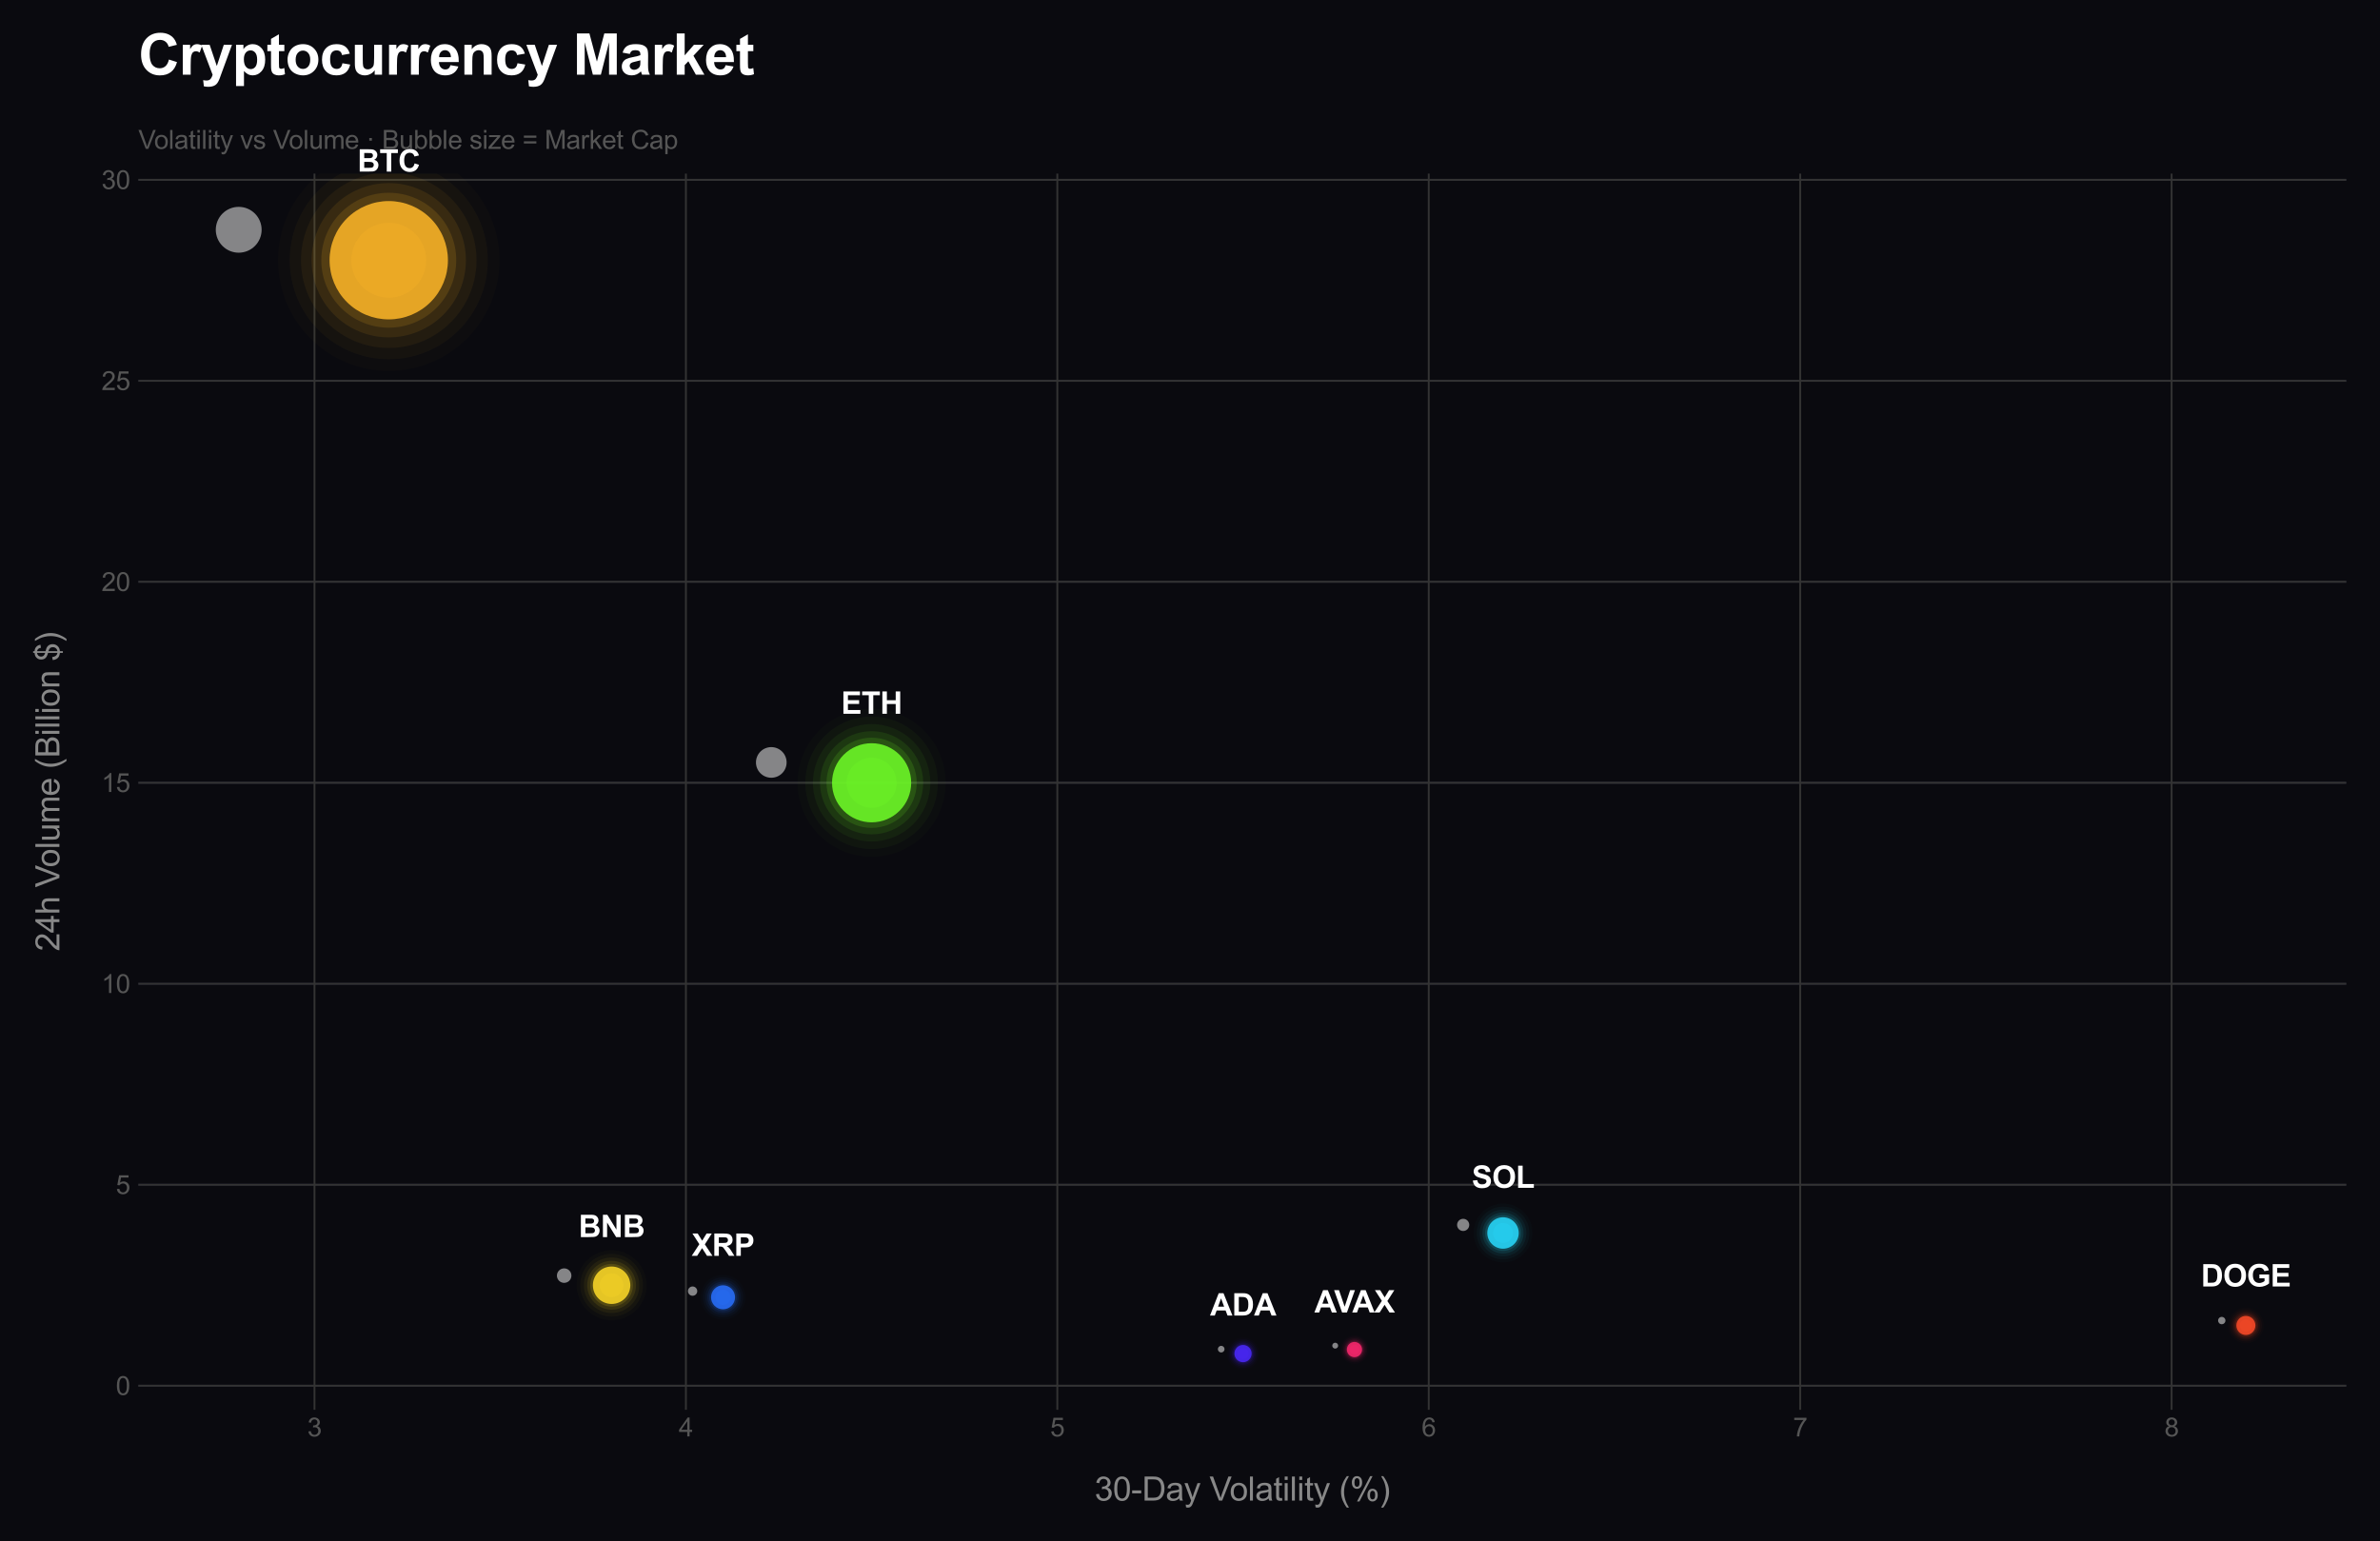 <?xml version="1.0" encoding="utf-8" standalone="no"?>
<!DOCTYPE svg PUBLIC "-//W3C//DTD SVG 1.1//EN"
  "http://www.w3.org/Graphics/SVG/1.1/DTD/svg11.dtd">
<svg xmlns:xlink="http://www.w3.org/1999/xlink" viewBox="0 0 1015.405 657.675" xmlns="http://www.w3.org/2000/svg" version="1.1">
 <defs>
  <style type="text/css">*{stroke-linejoin: round; stroke-linecap: butt}</style>
 </defs>
 <g id="figure_1">
  <g id="patch_1">
   <path d="M 0 657.675 
L 1015.405 657.675 
L 1015.405 0 
L 0 0 
z
" style="fill: #0a0a0f"/>
  </g>
  <g id="axes_1">
   <g id="patch_2">
    <path d="M 59.025 601.577 
L 1001.005 601.577 
L 1001.005 74.072 
L 59.025 74.072 
z
" style="fill: #0a0a0f"/>
   </g>
   <g id="line2d_1">
    <path d="M 59.025 591.322 
L 1001.005 591.322 
" clip-path="url(#p1f42d404ed)" style="fill: none; stroke: #1a1a2e; stroke-width: 0.8; stroke-linecap: round"/>
   </g>
   <g id="line2d_2">
    <path d="M 59.025 505.558 
L 1001.005 505.558 
" clip-path="url(#p1f42d404ed)" style="fill: none; stroke: #1a1a2e; stroke-width: 0.8; stroke-linecap: round"/>
   </g>
   <g id="line2d_3">
    <path d="M 59.025 419.793 
L 1001.005 419.793 
" clip-path="url(#p1f42d404ed)" style="fill: none; stroke: #1a1a2e; stroke-width: 0.8; stroke-linecap: round"/>
   </g>
   <g id="line2d_4">
    <path d="M 59.025 334.029 
L 1001.005 334.029 
" clip-path="url(#p1f42d404ed)" style="fill: none; stroke: #1a1a2e; stroke-width: 0.8; stroke-linecap: round"/>
   </g>
   <g id="line2d_5">
    <path d="M 59.025 248.265 
L 1001.005 248.265 
" clip-path="url(#p1f42d404ed)" style="fill: none; stroke: #1a1a2e; stroke-width: 0.8; stroke-linecap: round"/>
   </g>
   <g id="line2d_6">
    <path d="M 59.025 162.5 
L 1001.005 162.5 
" clip-path="url(#p1f42d404ed)" style="fill: none; stroke: #1a1a2e; stroke-width: 0.8; stroke-linecap: round"/>
   </g>
   <g id="line2d_7">
    <path d="M 59.025 76.736 
L 1001.005 76.736 
" clip-path="url(#p1f42d404ed)" style="fill: none; stroke: #1a1a2e; stroke-width: 0.8; stroke-linecap: round"/>
   </g>
   <g id="matplotlib.axis_1">
    <g id="xtick_1">
     <g id="line2d_8">
      <path d="M 134.166 601.577 
L 134.166 74.072 
" clip-path="url(#p1f42d404ed)" style="fill: none; stroke: #333333; stroke-width: 0.8; stroke-linecap: round"/>
     </g>
     <g id="text_1">
      <!-- 3 -->
      <g style="fill: #555555" transform="translate(131.107 612.951) scale(0.11 -0.11)">
       <defs>
        <path id="ArialMT-33" d="M 269 1209 
L 831 1284 
Q 928 806 1161 595 
Q 1394 384 1728 384 
Q 2125 384 2398 659 
Q 2672 934 2672 1341 
Q 2672 1728 2419 1979 
Q 2166 2231 1775 2231 
Q 1616 2231 1378 2169 
L 1441 2663 
Q 1497 2656 1531 2656 
Q 1891 2656 2178 2843 
Q 2466 3031 2466 3422 
Q 2466 3731 2256 3934 
Q 2047 4138 1716 4138 
Q 1388 4138 1169 3931 
Q 950 3725 888 3313 
L 325 3413 
Q 428 3978 793 4289 
Q 1159 4600 1703 4600 
Q 2078 4600 2393 4439 
Q 2709 4278 2876 4000 
Q 3044 3722 3044 3409 
Q 3044 3113 2884 2869 
Q 2725 2625 2413 2481 
Q 2819 2388 3044 2092 
Q 3269 1797 3269 1353 
Q 3269 753 2831 336 
Q 2394 -81 1725 -81 
Q 1122 -81 723 278 
Q 325 638 269 1209 
z
" transform="scale(0.016)"/>
       </defs>
       <use xlink:href="#ArialMT-33"/>
      </g>
     </g>
    </g>
    <g id="xtick_2">
     <g id="line2d_9">
      <path d="M 292.632 601.577 
L 292.632 74.072 
" clip-path="url(#p1f42d404ed)" style="fill: none; stroke: #333333; stroke-width: 0.8; stroke-linecap: round"/>
     </g>
     <g id="text_2">
      <!-- 4 -->
      <g style="fill: #555555" transform="translate(289.573 612.951) scale(0.11 -0.11)">
       <defs>
        <path id="ArialMT-34" d="M 2069 0 
L 2069 1097 
L 81 1097 
L 81 1613 
L 2172 4581 
L 2631 4581 
L 2631 1613 
L 3250 1613 
L 3250 1097 
L 2631 1097 
L 2631 0 
L 2069 0 
z
M 2069 1613 
L 2069 3678 
L 634 1613 
L 2069 1613 
z
" transform="scale(0.016)"/>
       </defs>
       <use xlink:href="#ArialMT-34"/>
      </g>
     </g>
    </g>
    <g id="xtick_3">
     <g id="line2d_10">
      <path d="M 451.097 601.577 
L 451.097 74.072 
" clip-path="url(#p1f42d404ed)" style="fill: none; stroke: #333333; stroke-width: 0.8; stroke-linecap: round"/>
     </g>
     <g id="text_3">
      <!-- 5 -->
      <g style="fill: #555555" transform="translate(448.039 612.951) scale(0.11 -0.11)">
       <defs>
        <path id="ArialMT-35" d="M 266 1200 
L 856 1250 
Q 922 819 1161 601 
Q 1400 384 1738 384 
Q 2144 384 2425 690 
Q 2706 997 2706 1503 
Q 2706 1984 2436 2262 
Q 2166 2541 1728 2541 
Q 1456 2541 1237 2417 
Q 1019 2294 894 2097 
L 366 2166 
L 809 4519 
L 3088 4519 
L 3088 3981 
L 1259 3981 
L 1013 2750 
Q 1425 3038 1878 3038 
Q 2478 3038 2890 2622 
Q 3303 2206 3303 1553 
Q 3303 931 2941 478 
Q 2500 -78 1738 -78 
Q 1113 -78 717 272 
Q 322 622 266 1200 
z
" transform="scale(0.016)"/>
       </defs>
       <use xlink:href="#ArialMT-35"/>
      </g>
     </g>
    </g>
    <g id="xtick_4">
     <g id="line2d_11">
      <path d="M 609.563 601.577 
L 609.563 74.072 
" clip-path="url(#p1f42d404ed)" style="fill: none; stroke: #333333; stroke-width: 0.8; stroke-linecap: round"/>
     </g>
     <g id="text_4">
      <!-- 6 -->
      <g style="fill: #555555" transform="translate(606.504 612.951) scale(0.11 -0.11)">
       <defs>
        <path id="ArialMT-36" d="M 3184 3459 
L 2625 3416 
Q 2550 3747 2413 3897 
Q 2184 4138 1850 4138 
Q 1581 4138 1378 3988 
Q 1113 3794 959 3422 
Q 806 3050 800 2363 
Q 1003 2672 1297 2822 
Q 1591 2972 1913 2972 
Q 2475 2972 2870 2558 
Q 3266 2144 3266 1488 
Q 3266 1056 3080 686 
Q 2894 316 2569 119 
Q 2244 -78 1831 -78 
Q 1128 -78 684 439 
Q 241 956 241 2144 
Q 241 3472 731 4075 
Q 1159 4600 1884 4600 
Q 2425 4600 2770 4297 
Q 3116 3994 3184 3459 
z
M 888 1484 
Q 888 1194 1011 928 
Q 1134 663 1356 523 
Q 1578 384 1822 384 
Q 2178 384 2434 671 
Q 2691 959 2691 1453 
Q 2691 1928 2437 2201 
Q 2184 2475 1800 2475 
Q 1419 2475 1153 2201 
Q 888 1928 888 1484 
z
" transform="scale(0.016)"/>
       </defs>
       <use xlink:href="#ArialMT-36"/>
      </g>
     </g>
    </g>
    <g id="xtick_5">
     <g id="line2d_12">
      <path d="M 768.029 601.577 
L 768.029 74.072 
" clip-path="url(#p1f42d404ed)" style="fill: none; stroke: #333333; stroke-width: 0.8; stroke-linecap: round"/>
     </g>
     <g id="text_5">
      <!-- 7 -->
      <g style="fill: #555555" transform="translate(764.97 612.951) scale(0.11 -0.11)">
       <defs>
        <path id="ArialMT-37" d="M 303 3981 
L 303 4522 
L 3269 4522 
L 3269 4084 
Q 2831 3619 2401 2847 
Q 1972 2075 1738 1259 
Q 1569 684 1522 0 
L 944 0 
Q 953 541 1156 1306 
Q 1359 2072 1739 2783 
Q 2119 3494 2547 3981 
L 303 3981 
z
" transform="scale(0.016)"/>
       </defs>
       <use xlink:href="#ArialMT-37"/>
      </g>
     </g>
    </g>
    <g id="xtick_6">
     <g id="line2d_13">
      <path d="M 926.494 601.577 
L 926.494 74.072 
" clip-path="url(#p1f42d404ed)" style="fill: none; stroke: #333333; stroke-width: 0.8; stroke-linecap: round"/>
     </g>
     <g id="text_6">
      <!-- 8 -->
      <g style="fill: #555555" transform="translate(923.436 612.951) scale(0.11 -0.11)">
       <defs>
        <path id="ArialMT-38" d="M 1131 2484 
Q 781 2613 612 2850 
Q 444 3088 444 3419 
Q 444 3919 803 4259 
Q 1163 4600 1759 4600 
Q 2359 4600 2725 4251 
Q 3091 3903 3091 3403 
Q 3091 3084 2923 2848 
Q 2756 2613 2416 2484 
Q 2838 2347 3058 2040 
Q 3278 1734 3278 1309 
Q 3278 722 2862 322 
Q 2447 -78 1769 -78 
Q 1091 -78 675 323 
Q 259 725 259 1325 
Q 259 1772 486 2073 
Q 713 2375 1131 2484 
z
M 1019 3438 
Q 1019 3113 1228 2906 
Q 1438 2700 1772 2700 
Q 2097 2700 2305 2904 
Q 2513 3109 2513 3406 
Q 2513 3716 2298 3927 
Q 2084 4138 1766 4138 
Q 1444 4138 1231 3931 
Q 1019 3725 1019 3438 
z
M 838 1322 
Q 838 1081 952 856 
Q 1066 631 1291 507 
Q 1516 384 1775 384 
Q 2178 384 2440 643 
Q 2703 903 2703 1303 
Q 2703 1709 2433 1975 
Q 2163 2241 1756 2241 
Q 1359 2241 1098 1978 
Q 838 1716 838 1322 
z
" transform="scale(0.016)"/>
       </defs>
       <use xlink:href="#ArialMT-38"/>
      </g>
     </g>
    </g>
    <g id="text_7">
     <!-- 30-Day Volatility (%) -->
     <g style="fill: #888888" transform="translate(466.995 640.329) scale(0.14 -0.14)">
      <defs>
       <path id="ArialMT-30" d="M 266 2259 
Q 266 3072 433 3567 
Q 600 4063 929 4331 
Q 1259 4600 1759 4600 
Q 2128 4600 2406 4451 
Q 2684 4303 2865 4023 
Q 3047 3744 3150 3342 
Q 3253 2941 3253 2259 
Q 3253 1453 3087 958 
Q 2922 463 2592 192 
Q 2263 -78 1759 -78 
Q 1097 -78 719 397 
Q 266 969 266 2259 
z
M 844 2259 
Q 844 1131 1108 757 
Q 1372 384 1759 384 
Q 2147 384 2411 759 
Q 2675 1134 2675 2259 
Q 2675 3391 2411 3762 
Q 2147 4134 1753 4134 
Q 1366 4134 1134 3806 
Q 844 3388 844 2259 
z
" transform="scale(0.016)"/>
       <path id="ArialMT-2d" d="M 203 1375 
L 203 1941 
L 1931 1941 
L 1931 1375 
L 203 1375 
z
" transform="scale(0.016)"/>
       <path id="ArialMT-44" d="M 494 0 
L 494 4581 
L 2072 4581 
Q 2606 4581 2888 4516 
Q 3281 4425 3559 4188 
Q 3922 3881 4101 3404 
Q 4281 2928 4281 2316 
Q 4281 1794 4159 1391 
Q 4038 988 3847 723 
Q 3656 459 3429 307 
Q 3203 156 2883 78 
Q 2563 0 2147 0 
L 494 0 
z
M 1100 541 
L 2078 541 
Q 2531 541 2789 625 
Q 3047 709 3200 863 
Q 3416 1078 3536 1442 
Q 3656 1806 3656 2325 
Q 3656 3044 3420 3430 
Q 3184 3816 2847 3947 
Q 2603 4041 2063 4041 
L 1100 4041 
L 1100 541 
z
" transform="scale(0.016)"/>
       <path id="ArialMT-61" d="M 2588 409 
Q 2275 144 1986 34 
Q 1697 -75 1366 -75 
Q 819 -75 525 192 
Q 231 459 231 875 
Q 231 1119 342 1320 
Q 453 1522 633 1644 
Q 813 1766 1038 1828 
Q 1203 1872 1538 1913 
Q 2219 1994 2541 2106 
Q 2544 2222 2544 2253 
Q 2544 2597 2384 2738 
Q 2169 2928 1744 2928 
Q 1347 2928 1158 2789 
Q 969 2650 878 2297 
L 328 2372 
Q 403 2725 575 2942 
Q 747 3159 1072 3276 
Q 1397 3394 1825 3394 
Q 2250 3394 2515 3294 
Q 2781 3194 2906 3042 
Q 3031 2891 3081 2659 
Q 3109 2516 3109 2141 
L 3109 1391 
Q 3109 606 3145 398 
Q 3181 191 3288 0 
L 2700 0 
Q 2613 175 2588 409 
z
M 2541 1666 
Q 2234 1541 1622 1453 
Q 1275 1403 1131 1340 
Q 988 1278 909 1158 
Q 831 1038 831 891 
Q 831 666 1001 516 
Q 1172 366 1500 366 
Q 1825 366 2078 508 
Q 2331 650 2450 897 
Q 2541 1088 2541 1459 
L 2541 1666 
z
" transform="scale(0.016)"/>
       <path id="ArialMT-79" d="M 397 -1278 
L 334 -750 
Q 519 -800 656 -800 
Q 844 -800 956 -737 
Q 1069 -675 1141 -563 
Q 1194 -478 1313 -144 
Q 1328 -97 1363 -6 
L 103 3319 
L 709 3319 
L 1400 1397 
Q 1534 1031 1641 628 
Q 1738 1016 1872 1384 
L 2581 3319 
L 3144 3319 
L 1881 -56 
Q 1678 -603 1566 -809 
Q 1416 -1088 1222 -1217 
Q 1028 -1347 759 -1347 
Q 597 -1347 397 -1278 
z
" transform="scale(0.016)"/>
       <path id="ArialMT-20" transform="scale(0.016)"/>
       <path id="ArialMT-56" d="M 1803 0 
L 28 4581 
L 684 4581 
L 1875 1253 
Q 2019 853 2116 503 
Q 2222 878 2363 1253 
L 3600 4581 
L 4219 4581 
L 2425 0 
L 1803 0 
z
" transform="scale(0.016)"/>
       <path id="ArialMT-6f" d="M 213 1659 
Q 213 2581 725 3025 
Q 1153 3394 1769 3394 
Q 2453 3394 2887 2945 
Q 3322 2497 3322 1706 
Q 3322 1066 3130 698 
Q 2938 331 2570 128 
Q 2203 -75 1769 -75 
Q 1072 -75 642 372 
Q 213 819 213 1659 
z
M 791 1659 
Q 791 1022 1069 705 
Q 1347 388 1769 388 
Q 2188 388 2466 706 
Q 2744 1025 2744 1678 
Q 2744 2294 2464 2611 
Q 2184 2928 1769 2928 
Q 1347 2928 1069 2612 
Q 791 2297 791 1659 
z
" transform="scale(0.016)"/>
       <path id="ArialMT-6c" d="M 409 0 
L 409 4581 
L 972 4581 
L 972 0 
L 409 0 
z
" transform="scale(0.016)"/>
       <path id="ArialMT-74" d="M 1650 503 
L 1731 6 
Q 1494 -44 1306 -44 
Q 1000 -44 831 53 
Q 663 150 594 308 
Q 525 466 525 972 
L 525 2881 
L 113 2881 
L 113 3319 
L 525 3319 
L 525 4141 
L 1084 4478 
L 1084 3319 
L 1650 3319 
L 1650 2881 
L 1084 2881 
L 1084 941 
Q 1084 700 1114 631 
Q 1144 563 1211 522 
Q 1278 481 1403 481 
Q 1497 481 1650 503 
z
" transform="scale(0.016)"/>
       <path id="ArialMT-69" d="M 425 3934 
L 425 4581 
L 988 4581 
L 988 3934 
L 425 3934 
z
M 425 0 
L 425 3319 
L 988 3319 
L 988 0 
L 425 0 
z
" transform="scale(0.016)"/>
       <path id="ArialMT-28" d="M 1497 -1347 
Q 1031 -759 709 28 
Q 388 816 388 1659 
Q 388 2403 628 3084 
Q 909 3875 1497 4659 
L 1900 4659 
Q 1522 4009 1400 3731 
Q 1209 3300 1100 2831 
Q 966 2247 966 1656 
Q 966 153 1900 -1347 
L 1497 -1347 
z
" transform="scale(0.016)"/>
       <path id="ArialMT-25" d="M 372 3481 
Q 372 3972 619 4315 
Q 866 4659 1334 4659 
Q 1766 4659 2048 4351 
Q 2331 4044 2331 3447 
Q 2331 2866 2045 2552 
Q 1759 2238 1341 2238 
Q 925 2238 648 2547 
Q 372 2856 372 3481 
z
M 1350 4272 
Q 1141 4272 1002 4090 
Q 863 3909 863 3425 
Q 863 2984 1003 2804 
Q 1144 2625 1350 2625 
Q 1563 2625 1702 2806 
Q 1841 2988 1841 3469 
Q 1841 3913 1700 4092 
Q 1559 4272 1350 4272 
z
M 1353 -169 
L 3859 4659 
L 4316 4659 
L 1819 -169 
L 1353 -169 
z
M 3334 1075 
Q 3334 1569 3581 1911 
Q 3828 2253 4300 2253 
Q 4731 2253 5014 1945 
Q 5297 1638 5297 1041 
Q 5297 459 5011 145 
Q 4725 -169 4303 -169 
Q 3888 -169 3611 142 
Q 3334 453 3334 1075 
z
M 4316 1866 
Q 4103 1866 3964 1684 
Q 3825 1503 3825 1019 
Q 3825 581 3965 400 
Q 4106 219 4313 219 
Q 4528 219 4667 400 
Q 4806 581 4806 1063 
Q 4806 1506 4665 1686 
Q 4525 1866 4316 1866 
z
" transform="scale(0.016)"/>
       <path id="ArialMT-29" d="M 791 -1347 
L 388 -1347 
Q 1322 153 1322 1656 
Q 1322 2244 1188 2822 
Q 1081 3291 891 3722 
Q 769 4003 388 4659 
L 791 4659 
Q 1378 3875 1659 3084 
Q 1900 2403 1900 1659 
Q 1900 816 1576 28 
Q 1253 -759 791 -1347 
z
" transform="scale(0.016)"/>
      </defs>
      <use xlink:href="#ArialMT-33"/>
      <use xlink:href="#ArialMT-30" transform="translate(55.615 0)"/>
      <use xlink:href="#ArialMT-2d" transform="translate(111.23 0)"/>
      <use xlink:href="#ArialMT-44" transform="translate(144.531 0)"/>
      <use xlink:href="#ArialMT-61" transform="translate(216.748 0)"/>
      <use xlink:href="#ArialMT-79" transform="translate(272.363 0)"/>
      <use xlink:href="#ArialMT-20" transform="translate(322.363 0)"/>
      <use xlink:href="#ArialMT-56" transform="translate(350.146 0)"/>
      <use xlink:href="#ArialMT-6f" transform="translate(411.346 0)"/>
      <use xlink:href="#ArialMT-6c" transform="translate(466.961 0)"/>
      <use xlink:href="#ArialMT-61" transform="translate(489.178 0)"/>
      <use xlink:href="#ArialMT-74" transform="translate(544.793 0)"/>
      <use xlink:href="#ArialMT-69" transform="translate(572.576 0)"/>
      <use xlink:href="#ArialMT-6c" transform="translate(594.793 0)"/>
      <use xlink:href="#ArialMT-69" transform="translate(617.01 0)"/>
      <use xlink:href="#ArialMT-74" transform="translate(639.227 0)"/>
      <use xlink:href="#ArialMT-79" transform="translate(667.01 0)"/>
      <use xlink:href="#ArialMT-20" transform="translate(717.01 0)"/>
      <use xlink:href="#ArialMT-28" transform="translate(744.793 0)"/>
      <use xlink:href="#ArialMT-25" transform="translate(778.094 0)"/>
      <use xlink:href="#ArialMT-29" transform="translate(867.01 0)"/>
     </g>
    </g>
   </g>
   <g id="matplotlib.axis_2">
    <g id="ytick_1">
     <g id="line2d_14">
      <path d="M 59.025 591.322 
L 1001.005 591.322 
" clip-path="url(#p1f42d404ed)" style="fill: none; stroke: #333333; stroke-width: 0.8; stroke-linecap: round"/>
     </g>
     <g id="text_8">
      <!-- 0 -->
      <g style="fill: #555555" transform="translate(49.408 595.259) scale(0.11 -0.11)">
       <use xlink:href="#ArialMT-30"/>
      </g>
     </g>
    </g>
    <g id="ytick_2">
     <g id="line2d_15">
      <path d="M 59.025 505.558 
L 1001.005 505.558 
" clip-path="url(#p1f42d404ed)" style="fill: none; stroke: #333333; stroke-width: 0.8; stroke-linecap: round"/>
     </g>
     <g id="text_9">
      <!-- 5 -->
      <g style="fill: #555555" transform="translate(49.408 509.495) scale(0.11 -0.11)">
       <use xlink:href="#ArialMT-35"/>
      </g>
     </g>
    </g>
    <g id="ytick_3">
     <g id="line2d_16">
      <path d="M 59.025 419.793 
L 1001.005 419.793 
" clip-path="url(#p1f42d404ed)" style="fill: none; stroke: #333333; stroke-width: 0.8; stroke-linecap: round"/>
     </g>
     <g id="text_10">
      <!-- 10 -->
      <g style="fill: #555555" transform="translate(43.291 423.73) scale(0.11 -0.11)">
       <defs>
        <path id="ArialMT-31" d="M 2384 0 
L 1822 0 
L 1822 3584 
Q 1619 3391 1289 3197 
Q 959 3003 697 2906 
L 697 3450 
Q 1169 3672 1522 3987 
Q 1875 4303 2022 4600 
L 2384 4600 
L 2384 0 
z
" transform="scale(0.016)"/>
       </defs>
       <use xlink:href="#ArialMT-31"/>
       <use xlink:href="#ArialMT-30" transform="translate(55.615 0)"/>
      </g>
     </g>
    </g>
    <g id="ytick_4">
     <g id="line2d_17">
      <path d="M 59.025 334.029 
L 1001.005 334.029 
" clip-path="url(#p1f42d404ed)" style="fill: none; stroke: #333333; stroke-width: 0.8; stroke-linecap: round"/>
     </g>
     <g id="text_11">
      <!-- 15 -->
      <g style="fill: #555555" transform="translate(43.291 337.966) scale(0.11 -0.11)">
       <use xlink:href="#ArialMT-31"/>
       <use xlink:href="#ArialMT-35" transform="translate(55.615 0)"/>
      </g>
     </g>
    </g>
    <g id="ytick_5">
     <g id="line2d_18">
      <path d="M 59.025 248.265 
L 1001.005 248.265 
" clip-path="url(#p1f42d404ed)" style="fill: none; stroke: #333333; stroke-width: 0.8; stroke-linecap: round"/>
     </g>
     <g id="text_12">
      <!-- 20 -->
      <g style="fill: #555555" transform="translate(43.291 252.202) scale(0.11 -0.11)">
       <defs>
        <path id="ArialMT-32" d="M 3222 541 
L 3222 0 
L 194 0 
Q 188 203 259 391 
Q 375 700 629 1000 
Q 884 1300 1366 1694 
Q 2113 2306 2375 2664 
Q 2638 3022 2638 3341 
Q 2638 3675 2398 3904 
Q 2159 4134 1775 4134 
Q 1369 4134 1125 3890 
Q 881 3647 878 3216 
L 300 3275 
Q 359 3922 746 4261 
Q 1134 4600 1788 4600 
Q 2447 4600 2831 4234 
Q 3216 3869 3216 3328 
Q 3216 3053 3103 2787 
Q 2991 2522 2730 2228 
Q 2469 1934 1863 1422 
Q 1356 997 1212 845 
Q 1069 694 975 541 
L 3222 541 
z
" transform="scale(0.016)"/>
       </defs>
       <use xlink:href="#ArialMT-32"/>
       <use xlink:href="#ArialMT-30" transform="translate(55.615 0)"/>
      </g>
     </g>
    </g>
    <g id="ytick_6">
     <g id="line2d_19">
      <path d="M 59.025 162.5 
L 1001.005 162.5 
" clip-path="url(#p1f42d404ed)" style="fill: none; stroke: #333333; stroke-width: 0.8; stroke-linecap: round"/>
     </g>
     <g id="text_13">
      <!-- 25 -->
      <g style="fill: #555555" transform="translate(43.291 166.437) scale(0.11 -0.11)">
       <use xlink:href="#ArialMT-32"/>
       <use xlink:href="#ArialMT-35" transform="translate(55.615 0)"/>
      </g>
     </g>
    </g>
    <g id="ytick_7">
     <g id="line2d_20">
      <path d="M 59.025 76.736 
L 1001.005 76.736 
" clip-path="url(#p1f42d404ed)" style="fill: none; stroke: #333333; stroke-width: 0.8; stroke-linecap: round"/>
     </g>
     <g id="text_14">
      <!-- 30 -->
      <g style="fill: #555555" transform="translate(43.291 80.673) scale(0.11 -0.11)">
       <use xlink:href="#ArialMT-33"/>
       <use xlink:href="#ArialMT-30" transform="translate(55.615 0)"/>
      </g>
     </g>
    </g>
    <g id="text_15">
     <!-- 24h Volume (Billion $) -->
     <g style="fill: #888888" transform="translate(25.344 405.915) rotate(-90) scale(0.14 -0.14)">
      <defs>
       <path id="ArialMT-68" d="M 422 0 
L 422 4581 
L 984 4581 
L 984 2938 
Q 1378 3394 1978 3394 
Q 2347 3394 2619 3248 
Q 2891 3103 3008 2847 
Q 3125 2591 3125 2103 
L 3125 0 
L 2563 0 
L 2563 2103 
Q 2563 2525 2380 2717 
Q 2197 2909 1863 2909 
Q 1613 2909 1392 2779 
Q 1172 2650 1078 2428 
Q 984 2206 984 1816 
L 984 0 
L 422 0 
z
" transform="scale(0.016)"/>
       <path id="ArialMT-75" d="M 2597 0 
L 2597 488 
Q 2209 -75 1544 -75 
Q 1250 -75 995 37 
Q 741 150 617 320 
Q 494 491 444 738 
Q 409 903 409 1263 
L 409 3319 
L 972 3319 
L 972 1478 
Q 972 1038 1006 884 
Q 1059 663 1231 536 
Q 1403 409 1656 409 
Q 1909 409 2131 539 
Q 2353 669 2445 892 
Q 2538 1116 2538 1541 
L 2538 3319 
L 3100 3319 
L 3100 0 
L 2597 0 
z
" transform="scale(0.016)"/>
       <path id="ArialMT-6d" d="M 422 0 
L 422 3319 
L 925 3319 
L 925 2853 
Q 1081 3097 1340 3245 
Q 1600 3394 1931 3394 
Q 2300 3394 2536 3241 
Q 2772 3088 2869 2813 
Q 3263 3394 3894 3394 
Q 4388 3394 4653 3120 
Q 4919 2847 4919 2278 
L 4919 0 
L 4359 0 
L 4359 2091 
Q 4359 2428 4304 2576 
Q 4250 2725 4106 2815 
Q 3963 2906 3769 2906 
Q 3419 2906 3187 2673 
Q 2956 2441 2956 1928 
L 2956 0 
L 2394 0 
L 2394 2156 
Q 2394 2531 2256 2718 
Q 2119 2906 1806 2906 
Q 1569 2906 1367 2781 
Q 1166 2656 1075 2415 
Q 984 2175 984 1722 
L 984 0 
L 422 0 
z
" transform="scale(0.016)"/>
       <path id="ArialMT-65" d="M 2694 1069 
L 3275 997 
Q 3138 488 2766 206 
Q 2394 -75 1816 -75 
Q 1088 -75 661 373 
Q 234 822 234 1631 
Q 234 2469 665 2931 
Q 1097 3394 1784 3394 
Q 2450 3394 2872 2941 
Q 3294 2488 3294 1666 
Q 3294 1616 3291 1516 
L 816 1516 
Q 847 969 1125 678 
Q 1403 388 1819 388 
Q 2128 388 2347 550 
Q 2566 713 2694 1069 
z
M 847 1978 
L 2700 1978 
Q 2663 2397 2488 2606 
Q 2219 2931 1791 2931 
Q 1403 2931 1139 2672 
Q 875 2413 847 1978 
z
" transform="scale(0.016)"/>
       <path id="ArialMT-42" d="M 469 0 
L 469 4581 
L 2188 4581 
Q 2713 4581 3030 4442 
Q 3347 4303 3526 4014 
Q 3706 3725 3706 3409 
Q 3706 3116 3547 2856 
Q 3388 2597 3066 2438 
Q 3481 2316 3704 2022 
Q 3928 1728 3928 1328 
Q 3928 1006 3792 729 
Q 3656 453 3456 303 
Q 3256 153 2954 76 
Q 2653 0 2216 0 
L 469 0 
z
M 1075 2656 
L 2066 2656 
Q 2469 2656 2644 2709 
Q 2875 2778 2992 2937 
Q 3109 3097 3109 3338 
Q 3109 3566 3000 3739 
Q 2891 3913 2687 3977 
Q 2484 4041 1991 4041 
L 1075 4041 
L 1075 2656 
z
M 1075 541 
L 2216 541 
Q 2509 541 2628 563 
Q 2838 600 2978 687 
Q 3119 775 3209 942 
Q 3300 1109 3300 1328 
Q 3300 1584 3169 1773 
Q 3038 1963 2805 2039 
Q 2572 2116 2134 2116 
L 1075 2116 
L 1075 541 
z
" transform="scale(0.016)"/>
       <path id="ArialMT-6e" d="M 422 0 
L 422 3319 
L 928 3319 
L 928 2847 
Q 1294 3394 1984 3394 
Q 2284 3394 2536 3286 
Q 2788 3178 2913 3003 
Q 3038 2828 3088 2588 
Q 3119 2431 3119 2041 
L 3119 0 
L 2556 0 
L 2556 2019 
Q 2556 2363 2490 2533 
Q 2425 2703 2258 2804 
Q 2091 2906 1866 2906 
Q 1506 2906 1245 2678 
Q 984 2450 984 1813 
L 984 0 
L 422 0 
z
" transform="scale(0.016)"/>
       <path id="ArialMT-24" d="M 1594 -659 
L 1594 -97 
Q 1172 -44 908 92 
Q 644 228 451 531 
Q 259 834 228 1272 
L 794 1378 
Q 859 925 1025 713 
Q 1263 413 1594 378 
L 1594 2169 
Q 1247 2234 884 2438 
Q 616 2588 470 2853 
Q 325 3119 325 3456 
Q 325 4056 750 4428 
Q 1034 4678 1594 4734 
L 1594 5003 
L 1925 5003 
L 1925 4734 
Q 2416 4688 2703 4447 
Q 3072 4141 3147 3606 
L 2566 3519 
Q 2516 3850 2358 4026 
Q 2200 4203 1925 4259 
L 1925 2638 
Q 2350 2531 2488 2472 
Q 2750 2356 2915 2190 
Q 3081 2025 3170 1797 
Q 3259 1569 3259 1303 
Q 3259 719 2887 328 
Q 2516 -63 1925 -91 
L 1925 -659 
L 1594 -659 
z
M 1594 4266 
Q 1266 4216 1077 4003 
Q 888 3791 888 3500 
Q 888 3213 1048 3019 
Q 1209 2825 1594 2709 
L 1594 4266 
z
M 1925 378 
Q 2253 419 2467 662 
Q 2681 906 2681 1266 
Q 2681 1572 2529 1758 
Q 2378 1944 1925 2091 
L 1925 378 
z
" transform="scale(0.016)"/>
      </defs>
      <use xlink:href="#ArialMT-32"/>
      <use xlink:href="#ArialMT-34" transform="translate(55.615 0)"/>
      <use xlink:href="#ArialMT-68" transform="translate(111.23 0)"/>
      <use xlink:href="#ArialMT-20" transform="translate(166.846 0)"/>
      <use xlink:href="#ArialMT-56" transform="translate(194.629 0)"/>
      <use xlink:href="#ArialMT-6f" transform="translate(255.828 0)"/>
      <use xlink:href="#ArialMT-6c" transform="translate(311.443 0)"/>
      <use xlink:href="#ArialMT-75" transform="translate(333.66 0)"/>
      <use xlink:href="#ArialMT-6d" transform="translate(389.275 0)"/>
      <use xlink:href="#ArialMT-65" transform="translate(472.576 0)"/>
      <use xlink:href="#ArialMT-20" transform="translate(528.191 0)"/>
      <use xlink:href="#ArialMT-28" transform="translate(555.975 0)"/>
      <use xlink:href="#ArialMT-42" transform="translate(589.275 0)"/>
      <use xlink:href="#ArialMT-69" transform="translate(655.975 0)"/>
      <use xlink:href="#ArialMT-6c" transform="translate(678.191 0)"/>
      <use xlink:href="#ArialMT-6c" transform="translate(700.408 0)"/>
      <use xlink:href="#ArialMT-69" transform="translate(722.625 0)"/>
      <use xlink:href="#ArialMT-6f" transform="translate(744.842 0)"/>
      <use xlink:href="#ArialMT-6e" transform="translate(800.457 0)"/>
      <use xlink:href="#ArialMT-20" transform="translate(856.072 0)"/>
      <use xlink:href="#ArialMT-24" transform="translate(883.855 0)"/>
      <use xlink:href="#ArialMT-29" transform="translate(939.471 0)"/>
     </g>
    </g>
   </g>
   <g id="PathCollection_1">
    <path d="M 165.859 158.278 
C 178.386 158.278 190.402 153.301 199.26 144.443 
C 208.118 135.585 213.095 123.569 213.095 111.042 
C 213.095 98.515 208.118 86.499 199.26 77.641 
C 190.402 68.783 178.386 63.806 165.859 63.806 
C 153.332 63.806 141.316 68.783 132.458 77.641 
C 123.6 86.499 118.623 98.515 118.623 111.042 
C 118.623 123.569 123.6 135.585 132.458 144.443 
C 141.316 153.301 153.332 158.278 165.859 158.278 
z
" clip-path="url(#p1f42d404ed)" style="fill: #f5b027; fill-opacity: 0.02"/>
    <path d="M 371.864 365.612 
C 380.24 365.612 388.274 362.285 394.197 356.362 
C 400.12 350.439 403.448 342.405 403.448 334.029 
C 403.448 325.653 400.12 317.619 394.197 311.696 
C 388.274 305.774 380.24 302.446 371.864 302.446 
C 363.488 302.446 355.454 305.774 349.532 311.696 
C 343.609 317.619 340.281 325.653 340.281 334.029 
C 340.281 342.405 343.609 350.439 349.532 356.362 
C 355.454 362.285 363.488 365.612 371.864 365.612 
z
" clip-path="url(#p1f42d404ed)" style="fill: #6cf527; fill-opacity: 0.02"/>
    <path d="M 260.938 563.377 
C 264.9 563.377 268.7 561.803 271.501 559.002 
C 274.302 556.201 275.876 552.401 275.876 548.44 
C 275.876 544.479 274.302 540.679 271.501 537.878 
C 268.7 535.077 264.9 533.503 260.938 533.503 
C 256.977 533.503 253.177 535.077 250.376 537.878 
C 247.575 540.679 246.001 544.479 246.001 548.44 
C 246.001 552.401 247.575 556.201 250.376 559.002 
C 253.177 561.803 256.977 563.377 260.938 563.377 
z
" clip-path="url(#p1f42d404ed)" style="fill: #f5d327; fill-opacity: 0.02"/>
    <path d="M 641.256 538.691 
C 644.584 538.691 647.777 537.369 650.13 535.015 
C 652.484 532.662 653.806 529.47 653.806 526.141 
C 653.806 522.813 652.484 519.621 650.13 517.267 
C 647.777 514.914 644.584 513.591 641.256 513.591 
C 637.928 513.591 634.735 514.914 632.382 517.267 
C 630.028 519.621 628.706 522.813 628.706 526.141 
C 628.706 529.47 630.028 532.662 632.382 535.015 
C 634.735 537.369 637.928 538.691 641.256 538.691 
z
" clip-path="url(#p1f42d404ed)" style="fill: #27d3f5; fill-opacity: 0.02"/>
    <path d="M 308.478 563.171 
C 311.02 563.171 313.458 562.161 315.256 560.364 
C 317.053 558.566 318.063 556.128 318.063 553.586 
C 318.063 551.044 317.053 548.606 315.256 546.808 
C 313.458 545.011 311.02 544.001 308.478 544.001 
C 305.936 544.001 303.498 545.011 301.7 546.808 
C 299.903 548.606 298.893 551.044 298.893 553.586 
C 298.893 556.128 299.903 558.566 301.7 560.364 
C 303.498 562.161 305.936 563.171 308.478 563.171 
z
" clip-path="url(#p1f42d404ed)" style="fill: #276cf5; fill-opacity: 0.02"/>
    <path d="M 530.33 584.474 
C 532.153 584.474 533.902 583.749 535.191 582.46 
C 536.48 581.171 537.204 579.423 537.204 577.6 
C 537.204 575.777 536.48 574.028 535.191 572.739 
C 533.902 571.45 532.153 570.726 530.33 570.726 
C 528.507 570.726 526.759 571.45 525.469 572.739 
C 524.18 574.028 523.456 575.777 523.456 577.6 
C 523.456 579.423 524.18 581.171 525.469 582.46 
C 526.759 583.749 528.507 584.474 530.33 584.474 
z
" clip-path="url(#p1f42d404ed)" style="fill: #4927f5; fill-opacity: 0.02"/>
    <path d="M 958.187 573.192 
C 960.203 573.192 962.136 572.391 963.561 570.966 
C 964.986 569.541 965.787 567.608 965.787 565.593 
C 965.787 563.577 964.986 561.644 963.561 560.219 
C 962.136 558.794 960.203 557.994 958.187 557.994 
C 956.172 557.994 954.239 558.794 952.814 560.219 
C 951.389 561.644 950.588 563.577 950.588 565.593 
C 950.588 567.608 951.389 569.541 952.814 570.966 
C 954.239 572.391 956.172 573.192 958.187 573.192 
z
" clip-path="url(#p1f42d404ed)" style="fill: #f54927; fill-opacity: 0.02"/>
    <path d="M 577.87 581.947 
C 579.477 581.947 581.02 581.308 582.156 580.171 
C 583.293 579.034 583.932 577.492 583.932 575.885 
C 583.932 574.277 583.293 572.735 582.156 571.598 
C 581.02 570.461 579.477 569.822 577.87 569.822 
C 576.262 569.822 574.72 570.461 573.583 571.598 
C 572.446 572.735 571.808 574.277 571.808 575.885 
C 571.808 577.492 572.446 579.034 573.583 580.171 
C 574.72 581.308 576.262 581.947 577.87 581.947 
z
" clip-path="url(#p1f42d404ed)" style="fill: #f5276c; fill-opacity: 0.02"/>
   </g>
   <g id="PathCollection_2">
    <path d="M 165.859 153.291 
C 177.064 153.291 187.811 148.84 195.734 140.917 
C 203.657 132.994 208.108 122.247 208.108 111.042 
C 208.108 99.837 203.657 89.09 195.734 81.167 
C 187.811 73.244 177.064 68.793 165.859 68.793 
C 154.654 68.793 143.907 73.244 135.984 81.167 
C 128.061 89.09 123.61 99.837 123.61 111.042 
C 123.61 122.247 128.061 132.994 135.984 140.917 
C 143.907 148.84 154.654 153.291 165.859 153.291 
z
" clip-path="url(#p1f42d404ed)" style="fill: #f5b027; fill-opacity: 0.04"/>
    <path d="M 371.864 362.278 
C 379.356 362.278 386.542 359.302 391.839 354.004 
C 397.137 348.707 400.113 341.521 400.113 334.029 
C 400.113 326.537 397.137 319.352 391.839 314.054 
C 386.542 308.757 379.356 305.78 371.864 305.78 
C 364.373 305.78 357.187 308.757 351.889 314.054 
C 346.592 319.352 343.615 326.537 343.615 334.029 
C 343.615 341.521 346.592 348.707 351.889 354.004 
C 357.187 359.302 364.373 362.278 371.864 362.278 
z
" clip-path="url(#p1f42d404ed)" style="fill: #6cf527; fill-opacity: 0.04"/>
    <path d="M 260.938 561.8 
C 264.482 561.8 267.88 560.393 270.386 557.887 
C 272.891 555.382 274.299 551.983 274.299 548.44 
C 274.299 544.897 272.891 541.498 270.386 538.993 
C 267.88 536.487 264.482 535.08 260.938 535.08 
C 257.395 535.08 253.997 536.487 251.491 538.993 
C 248.986 541.498 247.578 544.897 247.578 548.44 
C 247.578 551.983 248.986 555.382 251.491 557.887 
C 253.997 560.393 257.395 561.8 260.938 561.8 
z
" clip-path="url(#p1f42d404ed)" style="fill: #f5d327; fill-opacity: 0.04"/>
    <path d="M 641.256 537.366 
C 644.233 537.366 647.088 536.184 649.193 534.079 
C 651.298 531.974 652.481 529.118 652.481 526.141 
C 652.481 523.164 651.298 520.309 649.193 518.204 
C 647.088 516.099 644.233 514.916 641.256 514.916 
C 638.279 514.916 635.424 516.099 633.319 518.204 
C 631.214 520.309 630.031 523.164 630.031 526.141 
C 630.031 529.118 631.214 531.974 633.319 534.079 
C 635.424 536.184 638.279 537.366 641.256 537.366 
z
" clip-path="url(#p1f42d404ed)" style="fill: #27d3f5; fill-opacity: 0.04"/>
    <path d="M 308.478 562.159 
C 310.752 562.159 312.933 561.256 314.54 559.648 
C 316.148 558.04 317.051 555.86 317.051 553.586 
C 317.051 551.312 316.148 549.131 314.54 547.524 
C 312.933 545.916 310.752 545.013 308.478 545.013 
C 306.204 545.013 304.024 545.916 302.416 547.524 
C 300.808 549.131 299.905 551.312 299.905 553.586 
C 299.905 555.86 300.808 558.04 302.416 559.648 
C 304.024 561.256 306.204 562.159 308.478 562.159 
z
" clip-path="url(#p1f42d404ed)" style="fill: #276cf5; fill-opacity: 0.04"/>
    <path d="M 530.33 583.748 
C 531.961 583.748 533.525 583.1 534.677 581.947 
C 535.83 580.794 536.478 579.23 536.478 577.6 
C 536.478 575.969 535.83 574.405 534.677 573.252 
C 533.525 572.1 531.961 571.452 530.33 571.452 
C 528.7 571.452 527.136 572.1 525.983 573.252 
C 524.83 574.405 524.182 575.969 524.182 577.6 
C 524.182 579.23 524.83 580.794 525.983 581.947 
C 527.136 583.1 528.7 583.748 530.33 583.748 
z
" clip-path="url(#p1f42d404ed)" style="fill: #4927f5; fill-opacity: 0.04"/>
    <path d="M 958.187 572.39 
C 959.99 572.39 961.719 571.674 962.994 570.399 
C 964.268 569.124 964.984 567.395 964.984 565.593 
C 964.984 563.79 964.268 562.061 962.994 560.787 
C 961.719 559.512 959.99 558.796 958.187 558.796 
C 956.385 558.796 954.656 559.512 953.381 560.787 
C 952.107 562.061 951.39 563.79 951.39 565.593 
C 951.39 567.395 952.107 569.124 953.381 570.399 
C 954.656 571.674 956.385 572.39 958.187 572.39 
z
" clip-path="url(#p1f42d404ed)" style="fill: #f54927; fill-opacity: 0.04"/>
    <path d="M 577.87 581.307 
C 579.308 581.307 580.687 580.735 581.704 579.719 
C 582.721 578.702 583.292 577.323 583.292 575.885 
C 583.292 574.447 582.721 573.067 581.704 572.051 
C 580.687 571.034 579.308 570.462 577.87 570.462 
C 576.432 570.462 575.053 571.034 574.036 572.051 
C 573.019 573.067 572.448 574.447 572.448 575.885 
C 572.448 577.323 573.019 578.702 574.036 579.719 
C 575.053 580.735 576.432 581.307 577.87 581.307 
z
" clip-path="url(#p1f42d404ed)" style="fill: #f5276c; fill-opacity: 0.04"/>
   </g>
   <g id="PathCollection_3">
    <path d="M 165.859 148.492 
C 175.791 148.492 185.317 144.546 192.34 137.523 
C 199.363 130.5 203.309 120.974 203.309 111.042 
C 203.309 101.11 199.363 91.584 192.34 84.561 
C 185.317 77.538 175.791 73.592 165.859 73.592 
C 155.927 73.592 146.401 77.538 139.378 84.561 
C 132.355 91.584 128.409 101.11 128.409 111.042 
C 128.409 120.974 132.355 130.5 139.378 137.523 
C 146.401 144.546 155.927 148.492 165.859 148.492 
z
" clip-path="url(#p1f42d404ed)" style="fill: #f5b027; fill-opacity: 0.06"/>
    <path d="M 371.864 359.069 
C 378.505 359.069 384.875 356.431 389.57 351.735 
C 394.266 347.039 396.904 340.67 396.904 334.029 
C 396.904 327.388 394.266 321.019 389.57 316.323 
C 384.875 311.628 378.505 308.989 371.864 308.989 
C 365.224 308.989 358.854 311.628 354.158 316.323 
C 349.463 321.019 346.824 327.388 346.824 334.029 
C 346.824 340.67 349.463 347.039 354.158 351.735 
C 358.854 356.431 365.224 359.069 371.864 359.069 
z
" clip-path="url(#p1f42d404ed)" style="fill: #6cf527; fill-opacity: 0.06"/>
    <path d="M 260.938 560.283 
C 264.079 560.283 267.092 559.035 269.312 556.814 
C 271.533 554.593 272.781 551.581 272.781 548.44 
C 272.781 545.299 271.533 542.287 269.312 540.066 
C 267.092 537.845 264.079 536.597 260.938 536.597 
C 257.798 536.597 254.785 537.845 252.564 540.066 
C 250.343 542.287 249.096 545.299 249.096 548.44 
C 249.096 551.581 250.343 554.593 252.564 556.814 
C 254.785 559.035 257.798 560.283 260.938 560.283 
z
" clip-path="url(#p1f42d404ed)" style="fill: #f5d327; fill-opacity: 0.06"/>
    <path d="M 641.256 536.091 
C 643.895 536.091 646.426 535.043 648.292 533.177 
C 650.158 531.311 651.206 528.78 651.206 526.141 
C 651.206 523.503 650.158 520.972 648.292 519.106 
C 646.426 517.24 643.895 516.191 641.256 516.191 
C 638.617 516.191 636.086 517.24 634.22 519.106 
C 632.355 520.972 631.306 523.503 631.306 526.141 
C 631.306 528.78 632.355 531.311 634.22 533.177 
C 636.086 535.043 638.617 536.091 641.256 536.091 
z
" clip-path="url(#p1f42d404ed)" style="fill: #27d3f5; fill-opacity: 0.06"/>
    <path d="M 308.478 561.185 
C 310.493 561.185 312.427 560.384 313.852 558.959 
C 315.277 557.534 316.077 555.601 316.077 553.586 
C 316.077 551.57 315.277 549.637 313.852 548.212 
C 312.427 546.787 310.493 545.987 308.478 545.987 
C 306.463 545.987 304.53 546.787 303.105 548.212 
C 301.679 549.637 300.879 551.57 300.879 553.586 
C 300.879 555.601 301.679 557.534 303.105 558.959 
C 304.53 560.384 306.463 561.185 308.478 561.185 
z
" clip-path="url(#p1f42d404ed)" style="fill: #276cf5; fill-opacity: 0.06"/>
    <path d="M 530.33 583.05 
C 531.775 583.05 533.162 582.475 534.184 581.453 
C 535.206 580.431 535.78 579.045 535.78 577.6 
C 535.78 576.155 535.206 574.768 534.184 573.746 
C 533.162 572.724 531.775 572.15 530.33 572.15 
C 528.885 572.15 527.498 572.724 526.476 573.746 
C 525.455 574.768 524.88 576.155 524.88 577.6 
C 524.88 579.045 525.455 580.431 526.476 581.453 
C 527.498 582.475 528.885 583.05 530.33 583.05 
z
" clip-path="url(#p1f42d404ed)" style="fill: #4927f5; fill-opacity: 0.06"/>
    <path d="M 958.187 571.618 
C 959.785 571.618 961.318 570.983 962.448 569.853 
C 963.578 568.723 964.212 567.191 964.212 565.593 
C 964.212 563.995 963.578 562.462 962.448 561.333 
C 961.318 560.203 959.785 559.568 958.187 559.568 
C 956.59 559.568 955.057 560.203 953.927 561.333 
C 952.797 562.462 952.162 563.995 952.162 565.593 
C 952.162 567.191 952.797 568.723 953.927 569.853 
C 955.057 570.983 956.59 571.618 958.187 571.618 
z
" clip-path="url(#p1f42d404ed)" style="fill: #f54927; fill-opacity: 0.06"/>
    <path d="M 577.87 580.691 
C 579.144 580.691 580.367 580.184 581.268 579.283 
C 582.17 578.382 582.676 577.159 582.676 575.885 
C 582.676 574.61 582.17 573.387 581.268 572.486 
C 580.367 571.585 579.144 571.078 577.87 571.078 
C 576.595 571.078 575.373 571.585 574.471 572.486 
C 573.57 573.387 573.064 574.61 573.064 575.885 
C 573.064 577.159 573.57 578.382 574.471 579.283 
C 575.373 580.184 576.595 580.691 577.87 580.691 
z
" clip-path="url(#p1f42d404ed)" style="fill: #f5276c; fill-opacity: 0.06"/>
   </g>
   <g id="PathCollection_4">
    <path d="M 165.859 143.962 
C 174.59 143.962 182.964 140.494 189.137 134.32 
C 195.311 128.147 198.779 119.772 198.779 111.042 
C 198.779 102.311 195.311 93.937 189.137 87.764 
C 182.964 81.59 174.59 78.122 165.859 78.122 
C 157.128 78.122 148.754 81.59 142.581 87.764 
C 136.407 93.937 132.939 102.311 132.939 111.042 
C 132.939 119.772 136.407 128.147 142.581 134.32 
C 148.754 140.494 157.128 143.962 165.859 143.962 
z
" clip-path="url(#p1f42d404ed)" style="fill: #f5b027; fill-opacity: 0.1"/>
    <path d="M 371.864 356.041 
C 377.702 356.041 383.301 353.721 387.429 349.594 
C 391.556 345.466 393.876 339.867 393.876 334.029 
C 393.876 328.192 391.556 322.593 387.429 318.465 
C 383.301 314.337 377.702 312.018 371.864 312.018 
C 366.027 312.018 360.428 314.337 356.3 318.465 
C 352.172 322.593 349.853 328.192 349.853 334.029 
C 349.853 339.867 352.172 345.466 356.3 349.594 
C 360.428 353.721 366.027 356.041 371.864 356.041 
z
" clip-path="url(#p1f42d404ed)" style="fill: #6cf527; fill-opacity: 0.1"/>
    <path d="M 260.938 558.85 
C 263.699 558.85 266.347 557.753 268.3 555.801 
C 270.252 553.849 271.349 551.201 271.349 548.44 
C 271.349 545.679 270.252 543.031 268.3 541.079 
C 266.347 539.127 263.699 538.03 260.938 538.03 
C 258.178 538.03 255.529 539.127 253.577 541.079 
C 251.625 543.031 250.528 545.679 250.528 548.44 
C 250.528 551.201 251.625 553.849 253.577 555.801 
C 255.529 557.753 258.178 558.85 260.938 558.85 
z
" clip-path="url(#p1f42d404ed)" style="fill: #f5d327; fill-opacity: 0.1"/>
    <path d="M 641.256 534.888 
C 643.576 534.888 645.801 533.966 647.441 532.326 
C 649.081 530.686 650.002 528.461 650.002 526.141 
C 650.002 523.822 649.081 521.597 647.441 519.957 
C 645.801 518.316 643.576 517.395 641.256 517.395 
C 638.936 517.395 636.712 518.316 635.071 519.957 
C 633.431 521.597 632.51 523.822 632.51 526.141 
C 632.51 528.461 633.431 530.686 635.071 532.326 
C 636.712 533.966 638.936 534.888 641.256 534.888 
z
" clip-path="url(#p1f42d404ed)" style="fill: #27d3f5; fill-opacity: 0.1"/>
    <path d="M 308.478 560.266 
C 310.25 560.266 311.949 559.562 313.202 558.309 
C 314.454 557.057 315.158 555.357 315.158 553.586 
C 315.158 551.814 314.454 550.115 313.202 548.862 
C 311.949 547.61 310.25 546.906 308.478 546.906 
C 306.706 546.906 305.007 547.61 303.754 548.862 
C 302.502 550.115 301.798 551.814 301.798 553.586 
C 301.798 555.357 302.502 557.057 303.754 558.309 
C 305.007 559.562 306.706 560.266 308.478 560.266 
z
" clip-path="url(#p1f42d404ed)" style="fill: #276cf5; fill-opacity: 0.1"/>
    <path d="M 530.33 582.39 
C 531.601 582.39 532.819 581.886 533.718 580.987 
C 534.616 580.089 535.121 578.87 535.121 577.6 
C 535.121 576.329 534.616 575.111 533.718 574.212 
C 532.819 573.314 531.601 572.809 530.33 572.809 
C 529.06 572.809 527.841 573.314 526.943 574.212 
C 526.044 575.111 525.539 576.329 525.539 577.6 
C 525.539 578.87 526.044 580.089 526.943 580.987 
C 527.841 581.886 529.06 582.39 530.33 582.39 
z
" clip-path="url(#p1f42d404ed)" style="fill: #4927f5; fill-opacity: 0.1"/>
    <path d="M 958.187 570.889 
C 959.592 570.889 960.939 570.331 961.932 569.338 
C 962.926 568.345 963.484 566.997 963.484 565.593 
C 963.484 564.188 962.926 562.841 961.932 561.848 
C 960.939 560.855 959.592 560.297 958.187 560.297 
C 956.783 560.297 955.436 560.855 954.442 561.848 
C 953.449 562.841 952.891 564.188 952.891 565.593 
C 952.891 566.997 953.449 568.345 954.442 569.338 
C 955.436 570.331 956.783 570.889 958.187 570.889 
z
" clip-path="url(#p1f42d404ed)" style="fill: #f54927; fill-opacity: 0.1"/>
    <path d="M 577.87 580.11 
C 578.99 580.11 580.065 579.664 580.857 578.872 
C 581.65 578.08 582.095 577.005 582.095 575.885 
C 582.095 574.764 581.65 573.689 580.857 572.897 
C 580.065 572.105 578.99 571.66 577.87 571.66 
C 576.749 571.66 575.675 572.105 574.882 572.897 
C 574.09 573.689 573.645 574.764 573.645 575.885 
C 573.645 577.005 574.09 578.08 574.882 578.872 
C 575.675 579.664 576.749 580.11 577.87 580.11 
z
" clip-path="url(#p1f42d404ed)" style="fill: #f5276c; fill-opacity: 0.1"/>
   </g>
   <g id="PathCollection_5">
    <path d="M 165.859 139.83 
C 173.494 139.83 180.817 136.797 186.215 131.398 
C 191.614 126 194.647 118.677 194.647 111.042 
C 194.647 103.407 191.614 96.084 186.215 90.686 
C 180.817 85.287 173.494 82.254 165.859 82.254 
C 158.224 82.254 150.901 85.287 145.503 90.686 
C 140.104 96.084 137.071 103.407 137.071 111.042 
C 137.071 118.677 140.104 126 145.503 131.398 
C 150.901 136.797 158.224 139.83 165.859 139.83 
z
" clip-path="url(#p1f42d404ed)" style="fill: #f5b027; fill-opacity: 0.15"/>
    <path d="M 371.864 353.278 
C 376.969 353.278 381.865 351.249 385.475 347.64 
C 389.085 344.03 391.113 339.134 391.113 334.029 
C 391.113 328.924 389.085 324.028 385.475 320.419 
C 381.865 316.809 376.969 314.781 371.864 314.781 
C 366.76 314.781 361.863 316.809 358.254 320.419 
C 354.644 324.028 352.616 328.924 352.616 334.029 
C 352.616 339.134 354.644 344.03 358.254 347.64 
C 361.863 351.249 366.76 353.278 371.864 353.278 
z
" clip-path="url(#p1f42d404ed)" style="fill: #6cf527; fill-opacity: 0.15"/>
    <path d="M 260.938 557.544 
C 263.353 557.544 265.668 556.584 267.376 554.877 
C 269.083 553.17 270.042 550.854 270.042 548.44 
C 270.042 546.026 269.083 543.71 267.376 542.003 
C 265.668 540.296 263.353 539.336 260.938 539.336 
C 258.524 539.336 256.208 540.296 254.501 542.003 
C 252.794 543.71 251.835 546.026 251.835 548.44 
C 251.835 550.854 252.794 553.17 254.501 554.877 
C 256.208 556.584 258.524 557.544 260.938 557.544 
z
" clip-path="url(#p1f42d404ed)" style="fill: #f5d327; fill-opacity: 0.15"/>
    <path d="M 641.256 533.79 
C 643.284 533.79 645.23 532.984 646.664 531.55 
C 648.099 530.115 648.905 528.17 648.905 526.141 
C 648.905 524.113 648.099 522.167 646.664 520.733 
C 645.23 519.299 643.284 518.493 641.256 518.493 
C 639.228 518.493 637.282 519.299 635.848 520.733 
C 634.413 522.167 633.608 524.113 633.608 526.141 
C 633.608 528.17 634.413 530.115 635.848 531.55 
C 637.282 532.984 639.228 533.79 641.256 533.79 
z
" clip-path="url(#p1f42d404ed)" style="fill: #27d3f5; fill-opacity: 0.15"/>
    <path d="M 308.478 559.428 
C 310.027 559.428 311.513 558.812 312.609 557.717 
C 313.704 556.621 314.32 555.135 314.32 553.586 
C 314.32 552.037 313.704 550.551 312.609 549.455 
C 311.513 548.36 310.027 547.744 308.478 547.744 
C 306.929 547.744 305.443 548.36 304.347 549.455 
C 303.252 550.551 302.636 552.037 302.636 553.586 
C 302.636 555.135 303.252 556.621 304.347 557.717 
C 305.443 558.812 306.929 559.428 308.478 559.428 
z
" clip-path="url(#p1f42d404ed)" style="fill: #276cf5; fill-opacity: 0.15"/>
    <path d="M 530.33 581.789 
C 531.441 581.789 532.507 581.348 533.292 580.562 
C 534.078 579.777 534.519 578.711 534.519 577.6 
C 534.519 576.489 534.078 575.423 533.292 574.638 
C 532.507 573.852 531.441 573.411 530.33 573.411 
C 529.219 573.411 528.153 573.852 527.368 574.638 
C 526.582 575.423 526.141 576.489 526.141 577.6 
C 526.141 578.711 526.582 579.777 527.368 580.562 
C 528.153 581.348 529.219 581.789 530.33 581.789 
z
" clip-path="url(#p1f42d404ed)" style="fill: #4927f5; fill-opacity: 0.15"/>
    <path d="M 958.187 570.224 
C 959.416 570.224 960.594 569.736 961.462 568.868 
C 962.331 567.999 962.819 566.821 962.819 565.593 
C 962.819 564.365 962.331 563.186 961.462 562.318 
C 960.594 561.449 959.416 560.961 958.187 560.961 
C 956.959 560.961 955.781 561.449 954.913 562.318 
C 954.044 563.186 953.556 564.365 953.556 565.593 
C 953.556 566.821 954.044 567.999 954.913 568.868 
C 955.781 569.736 956.959 570.224 958.187 570.224 
z
" clip-path="url(#p1f42d404ed)" style="fill: #f54927; fill-opacity: 0.15"/>
    <path d="M 577.87 579.579 
C 578.85 579.579 579.789 579.19 580.482 578.497 
C 581.175 577.804 581.564 576.864 581.564 575.885 
C 581.564 574.905 581.175 573.965 580.482 573.272 
C 579.789 572.579 578.85 572.19 577.87 572.19 
C 576.89 572.19 575.95 572.579 575.257 573.272 
C 574.564 573.965 574.175 574.905 574.175 575.885 
C 574.175 576.864 574.564 577.804 575.257 578.497 
C 575.95 579.19 576.89 579.579 577.87 579.579 
z
" clip-path="url(#p1f42d404ed)" style="fill: #f5276c; fill-opacity: 0.15"/>
   </g>
   <g id="PathCollection_6">
    <path d="M 165.859 136.291 
C 172.555 136.291 178.978 133.63 183.713 128.895 
C 188.447 124.161 191.108 117.738 191.108 111.042 
C 191.108 104.346 188.447 97.923 183.713 93.188 
C 178.978 88.454 172.555 85.793 165.859 85.793 
C 159.163 85.793 152.74 88.454 148.005 93.188 
C 143.271 97.923 140.61 104.346 140.61 111.042 
C 140.61 117.738 143.271 124.161 148.005 128.895 
C 152.74 133.63 159.163 136.291 165.859 136.291 
z
" clip-path="url(#p1f42d404ed)" style="fill: #f5b027; fill-opacity: 0.9"/>
    <path d="M 371.864 350.911 
C 376.342 350.911 380.636 349.132 383.802 345.967 
C 386.968 342.801 388.746 338.506 388.746 334.029 
C 388.746 329.552 386.968 325.258 383.802 322.092 
C 380.636 318.926 376.342 317.147 371.864 317.147 
C 367.387 317.147 363.093 318.926 359.927 322.092 
C 356.761 325.258 354.982 329.552 354.982 334.029 
C 354.982 338.506 356.761 342.801 359.927 345.967 
C 363.093 349.132 367.387 350.911 371.864 350.911 
z
" clip-path="url(#p1f42d404ed)" style="fill: #6cf527; fill-opacity: 0.9"/>
    <path d="M 260.938 556.424 
C 263.056 556.424 265.087 555.583 266.584 554.086 
C 268.081 552.589 268.923 550.557 268.923 548.44 
C 268.923 546.323 268.081 544.291 266.584 542.794 
C 265.087 541.297 263.056 540.456 260.938 540.456 
C 258.821 540.456 256.79 541.297 255.293 542.794 
C 253.795 544.291 252.954 546.323 252.954 548.44 
C 252.954 550.557 253.795 552.589 255.293 554.086 
C 256.79 555.583 258.821 556.424 260.938 556.424 
z
" clip-path="url(#p1f42d404ed)" style="fill: #f5d327; fill-opacity: 0.9"/>
    <path d="M 641.256 532.849 
C 643.035 532.849 644.741 532.143 645.999 530.885 
C 647.257 529.627 647.964 527.92 647.964 526.141 
C 647.964 524.362 647.257 522.656 645.999 521.398 
C 644.741 520.14 643.035 519.433 641.256 519.433 
C 639.477 519.433 637.771 520.14 636.513 521.398 
C 635.255 522.656 634.548 524.362 634.548 526.141 
C 634.548 527.92 635.255 529.627 636.513 530.885 
C 637.771 532.143 639.477 532.849 641.256 532.849 
z
" clip-path="url(#p1f42d404ed)" style="fill: #27d3f5; fill-opacity: 0.9"/>
    <path d="M 308.478 558.709 
C 309.837 558.709 311.14 558.169 312.101 557.209 
C 313.062 556.248 313.602 554.945 313.602 553.586 
C 313.602 552.227 313.062 550.924 312.101 549.963 
C 311.14 549.002 309.837 548.462 308.478 548.462 
C 307.119 548.462 305.816 549.002 304.855 549.963 
C 303.894 550.924 303.355 552.227 303.355 553.586 
C 303.355 554.945 303.894 556.248 304.855 557.209 
C 305.816 558.169 307.119 558.709 308.478 558.709 
z
" clip-path="url(#p1f42d404ed)" style="fill: #276cf5; fill-opacity: 0.9"/>
    <path d="M 530.33 581.274 
C 531.304 581.274 532.239 580.887 532.928 580.198 
C 533.617 579.509 534.004 578.574 534.004 577.6 
C 534.004 576.625 533.617 575.691 532.928 575.002 
C 532.239 574.313 531.304 573.926 530.33 573.926 
C 529.356 573.926 528.421 574.313 527.732 575.002 
C 527.043 575.691 526.656 576.625 526.656 577.6 
C 526.656 578.574 527.043 579.509 527.732 580.198 
C 528.421 580.887 529.356 581.274 530.33 581.274 
z
" clip-path="url(#p1f42d404ed)" style="fill: #4927f5; fill-opacity: 0.9"/>
    <path d="M 958.187 569.655 
C 959.265 569.655 960.298 569.227 961.06 568.465 
C 961.821 567.703 962.249 566.67 962.249 565.593 
C 962.249 564.516 961.821 563.482 961.06 562.721 
C 960.298 561.959 959.265 561.531 958.187 561.531 
C 957.11 561.531 956.077 561.959 955.315 562.721 
C 954.553 563.482 954.125 564.516 954.125 565.593 
C 954.125 566.67 954.553 567.703 955.315 568.465 
C 956.077 569.227 957.11 569.655 958.187 569.655 
z
" clip-path="url(#p1f42d404ed)" style="fill: #f54927; fill-opacity: 0.9"/>
    <path d="M 577.87 579.125 
C 578.729 579.125 579.553 578.784 580.161 578.176 
C 580.769 577.568 581.11 576.744 581.11 575.885 
C 581.11 575.025 580.769 574.201 580.161 573.593 
C 579.553 572.986 578.729 572.644 577.87 572.644 
C 577.01 572.644 576.186 572.986 575.578 573.593 
C 574.971 574.201 574.629 575.025 574.629 575.885 
C 574.629 576.744 574.971 577.568 575.578 578.176 
C 576.186 578.784 577.01 579.125 577.87 579.125 
z
" clip-path="url(#p1f42d404ed)" style="fill: #f5276c; fill-opacity: 0.9"/>
   </g>
   <g id="PathCollection_7">
    <path d="M 165.859 127.011 
C 170.094 127.011 174.156 125.328 177.151 122.333 
C 180.145 119.339 181.828 115.277 181.828 111.042 
C 181.828 106.807 180.145 102.745 177.151 99.75 
C 174.156 96.756 170.094 95.073 165.859 95.073 
C 161.624 95.073 157.562 96.756 154.567 99.75 
C 151.573 102.745 149.89 106.807 149.89 111.042 
C 149.89 115.277 151.573 119.339 154.567 122.333 
C 157.562 125.328 161.624 127.011 165.859 127.011 
z
" clip-path="url(#p1f42d404ed)" style="fill: #f5b027; fill-opacity: 0.4"/>
    <path d="M 371.864 344.706 
C 374.696 344.706 377.412 343.581 379.414 341.579 
C 381.416 339.577 382.541 336.861 382.541 334.029 
C 382.541 331.198 381.416 328.482 379.414 326.479 
C 377.412 324.477 374.696 323.352 371.864 323.352 
C 369.033 323.352 366.317 324.477 364.315 326.479 
C 362.312 328.482 361.187 331.198 361.187 334.029 
C 361.187 336.861 362.312 339.577 364.315 341.579 
C 366.317 343.581 369.033 344.706 371.864 344.706 
z
" clip-path="url(#p1f42d404ed)" style="fill: #6cf527; fill-opacity: 0.4"/>
    <path d="M 260.938 553.49 
C 262.278 553.49 263.562 552.958 264.509 552.011 
C 265.456 551.064 265.988 549.779 265.988 548.44 
C 265.988 547.101 265.456 545.816 264.509 544.869 
C 263.562 543.922 262.278 543.39 260.938 543.39 
C 259.599 543.39 258.315 543.922 257.368 544.869 
C 256.421 545.816 255.889 547.101 255.889 548.44 
C 255.889 549.779 256.421 551.064 257.368 552.011 
C 258.315 552.958 259.599 553.49 260.938 553.49 
z
" clip-path="url(#p1f42d404ed)" style="fill: #f5d327; fill-opacity: 0.4"/>
    <path d="M 641.256 530.384 
C 642.381 530.384 643.46 529.937 644.256 529.141 
C 645.052 528.346 645.499 527.266 645.499 526.141 
C 645.499 525.016 645.052 523.937 644.256 523.141 
C 643.46 522.346 642.381 521.899 641.256 521.899 
C 640.131 521.899 639.052 522.346 638.256 523.141 
C 637.46 523.937 637.013 525.016 637.013 526.141 
C 637.013 527.266 637.46 528.346 638.256 529.141 
C 639.052 529.937 640.131 530.384 641.256 530.384 
z
" clip-path="url(#p1f42d404ed)" style="fill: #27d3f5; fill-opacity: 0.4"/>
    <path d="M 308.478 556.826 
C 309.337 556.826 310.162 556.485 310.769 555.877 
C 311.377 555.269 311.718 554.445 311.718 553.586 
C 311.718 552.727 311.377 551.902 310.769 551.295 
C 310.162 550.687 309.337 550.345 308.478 550.345 
C 307.619 550.345 306.794 550.687 306.187 551.295 
C 305.579 551.902 305.238 552.727 305.238 553.586 
C 305.238 554.445 305.579 555.269 306.187 555.877 
C 306.794 556.485 307.619 556.826 308.478 556.826 
z
" clip-path="url(#p1f42d404ed)" style="fill: #276cf5; fill-opacity: 0.4"/>
    <path d="M 530.33 579.924 
C 530.946 579.924 531.537 579.679 531.973 579.243 
C 532.409 578.807 532.654 578.216 532.654 577.6 
C 532.654 576.984 532.409 576.392 531.973 575.957 
C 531.537 575.521 530.946 575.276 530.33 575.276 
C 529.714 575.276 529.123 575.521 528.687 575.957 
C 528.251 576.392 528.006 576.984 528.006 577.6 
C 528.006 578.216 528.251 578.807 528.687 579.243 
C 529.123 579.679 529.714 579.924 530.33 579.924 
z
" clip-path="url(#p1f42d404ed)" style="fill: #4927f5; fill-opacity: 0.4"/>
    <path d="M 958.187 568.162 
C 958.869 568.162 959.522 567.891 960.004 567.409 
C 960.486 566.928 960.756 566.274 960.756 565.593 
C 960.756 564.912 960.486 564.258 960.004 563.776 
C 959.522 563.295 958.869 563.024 958.187 563.024 
C 957.506 563.024 956.853 563.295 956.371 563.776 
C 955.889 564.258 955.618 564.912 955.618 565.593 
C 955.618 566.274 955.889 566.928 956.371 567.409 
C 956.853 567.891 957.506 568.162 958.187 568.162 
z
" clip-path="url(#p1f42d404ed)" style="fill: #f54927; fill-opacity: 0.4"/>
    <path d="M 577.87 577.934 
C 578.413 577.934 578.935 577.718 579.319 577.334 
C 579.703 576.949 579.919 576.428 579.919 575.885 
C 579.919 575.341 579.703 574.82 579.319 574.435 
C 578.935 574.051 578.413 573.835 577.87 573.835 
C 577.326 573.835 576.805 574.051 576.421 574.435 
C 576.036 574.82 575.82 575.341 575.82 575.885 
C 575.82 576.428 576.036 576.949 576.421 577.334 
C 576.805 577.718 577.326 577.934 577.87 577.934 
z
" clip-path="url(#p1f42d404ed)" style="fill: #f5276c; fill-opacity: 0.4"/>
   </g>
   <g id="PathCollection_8">
    <path d="M 101.842 107.828 
C 104.435 107.828 106.923 106.798 108.757 104.964 
C 110.59 103.13 111.621 100.643 111.621 98.049 
C 111.621 95.456 110.59 92.968 108.757 91.135 
C 106.923 89.301 104.435 88.27 101.842 88.27 
C 99.249 88.27 96.761 89.301 94.927 91.135 
C 93.094 92.968 92.063 95.456 92.063 98.049 
C 92.063 100.643 93.094 103.13 94.927 104.964 
C 96.761 106.798 99.249 107.828 101.842 107.828 
z
" clip-path="url(#p1f42d404ed)" style="fill: #ffffff; fill-opacity: 0.5"/>
    <path d="M 329.061 331.88 
C 330.795 331.88 332.458 331.191 333.684 329.965 
C 334.91 328.739 335.599 327.076 335.599 325.342 
C 335.599 323.608 334.91 321.945 333.684 320.719 
C 332.458 319.493 330.795 318.804 329.061 318.804 
C 327.327 318.804 325.664 319.493 324.438 320.719 
C 323.212 321.945 322.523 323.608 322.523 325.342 
C 322.523 327.076 323.212 328.739 324.438 329.965 
C 325.664 331.191 327.327 331.88 329.061 331.88 
z
" clip-path="url(#p1f42d404ed)" style="fill: #ffffff; fill-opacity: 0.5"/>
    <path d="M 240.694 547.424 
C 241.515 547.424 242.301 547.098 242.881 546.518 
C 243.461 545.938 243.787 545.151 243.787 544.331 
C 243.787 543.511 243.461 542.725 242.881 542.145 
C 242.301 541.565 241.515 541.239 240.694 541.239 
C 239.874 541.239 239.088 541.565 238.508 542.145 
C 237.928 542.725 237.602 543.511 237.602 544.331 
C 237.602 545.151 237.928 545.938 238.508 546.518 
C 239.088 547.098 239.874 547.424 240.694 547.424 
z
" clip-path="url(#p1f42d404ed)" style="fill: #ffffff; fill-opacity: 0.5"/>
    <path d="M 624.248 525.287 
C 624.937 525.287 625.598 525.014 626.085 524.526 
C 626.572 524.039 626.846 523.378 626.846 522.689 
C 626.846 522 626.572 521.339 626.085 520.852 
C 625.598 520.365 624.937 520.091 624.248 520.091 
C 623.559 520.091 622.898 520.365 622.411 520.852 
C 621.923 521.339 621.65 522 621.65 522.689 
C 621.65 523.378 621.923 524.039 622.411 524.526 
C 622.898 525.014 623.559 525.287 624.248 525.287 
z
" clip-path="url(#p1f42d404ed)" style="fill: #ffffff; fill-opacity: 0.5"/>
    <path d="M 295.488 552.934 
C 296.014 552.934 296.519 552.725 296.891 552.353 
C 297.263 551.98 297.472 551.476 297.472 550.949 
C 297.472 550.423 297.263 549.918 296.891 549.546 
C 296.519 549.174 296.014 548.965 295.488 548.965 
C 294.962 548.965 294.457 549.174 294.085 549.546 
C 293.713 549.918 293.503 550.423 293.503 550.949 
C 293.503 551.476 293.713 551.98 294.085 552.353 
C 294.457 552.725 294.962 552.934 295.488 552.934 
z
" clip-path="url(#p1f42d404ed)" style="fill: #ffffff; fill-opacity: 0.5"/>
    <path d="M 521.014 577.132 
C 521.392 577.132 521.754 576.982 522.02 576.715 
C 522.287 576.449 522.437 576.087 522.437 575.709 
C 522.437 575.332 522.287 574.97 522.02 574.703 
C 521.754 574.436 521.392 574.286 521.014 574.286 
C 520.637 574.286 520.275 574.436 520.008 574.703 
C 519.741 574.97 519.591 575.332 519.591 575.709 
C 519.591 576.087 519.741 576.449 520.008 576.715 
C 520.275 576.982 520.637 577.132 521.014 577.132 
z
" clip-path="url(#p1f42d404ed)" style="fill: #ffffff; fill-opacity: 0.5"/>
    <path d="M 947.888 565.076 
C 948.306 565.076 948.706 564.91 949.001 564.615 
C 949.296 564.32 949.462 563.92 949.462 563.503 
C 949.462 563.085 949.296 562.685 949.001 562.39 
C 948.706 562.095 948.306 561.929 947.888 561.929 
C 947.471 561.929 947.071 562.095 946.776 562.39 
C 946.481 562.685 946.315 563.085 946.315 563.503 
C 946.315 563.92 946.481 564.32 946.776 564.615 
C 947.071 564.91 947.471 565.076 947.888 565.076 
z
" clip-path="url(#p1f42d404ed)" style="fill: #ffffff; fill-opacity: 0.5"/>
    <path d="M 569.654 575.472 
C 569.987 575.472 570.306 575.34 570.541 575.105 
C 570.777 574.869 570.909 574.55 570.909 574.217 
C 570.909 573.884 570.777 573.565 570.541 573.33 
C 570.306 573.094 569.987 572.962 569.654 572.962 
C 569.321 572.962 569.002 573.094 568.767 573.33 
C 568.531 573.565 568.399 573.884 568.399 574.217 
C 568.399 574.55 568.531 574.869 568.767 575.105 
C 569.002 575.34 569.321 575.472 569.654 575.472 
z
" clip-path="url(#p1f42d404ed)" style="fill: #ffffff; fill-opacity: 0.5"/>
   </g>
   <g id="text_16">
    <!-- BTC -->
    <g style="fill: #ffffff" transform="translate(152.5 73.228) scale(0.13 -0.13)">
     <defs>
      <path id="Arial-BoldMT-42" d="M 469 4581 
L 2300 4581 
Q 2844 4581 3111 4536 
Q 3378 4491 3589 4347 
Q 3800 4203 3940 3964 
Q 4081 3725 4081 3428 
Q 4081 3106 3907 2837 
Q 3734 2569 3438 2434 
Q 3856 2313 4081 2019 
Q 4306 1725 4306 1328 
Q 4306 1016 4161 720 
Q 4016 425 3764 248 
Q 3513 72 3144 31 
Q 2913 6 2028 0 
L 469 0 
L 469 4581 
z
M 1394 3819 
L 1394 2759 
L 2000 2759 
Q 2541 2759 2672 2775 
Q 2909 2803 3045 2939 
Q 3181 3075 3181 3297 
Q 3181 3509 3064 3642 
Q 2947 3775 2716 3803 
Q 2578 3819 1925 3819 
L 1394 3819 
z
M 1394 1997 
L 1394 772 
L 2250 772 
Q 2750 772 2884 800 
Q 3091 838 3220 983 
Q 3350 1128 3350 1372 
Q 3350 1578 3250 1722 
Q 3150 1866 2961 1931 
Q 2772 1997 2141 1997 
L 1394 1997 
z
" transform="scale(0.016)"/>
      <path id="Arial-BoldMT-54" d="M 1497 0 
L 1497 3806 
L 138 3806 
L 138 4581 
L 3778 4581 
L 3778 3806 
L 2422 3806 
L 2422 0 
L 1497 0 
z
" transform="scale(0.016)"/>
      <path id="Arial-BoldMT-43" d="M 3397 1684 
L 4294 1400 
Q 4088 650 3608 286 
Q 3128 -78 2391 -78 
Q 1478 -78 890 545 
Q 303 1169 303 2250 
Q 303 3394 893 4026 
Q 1484 4659 2447 4659 
Q 3288 4659 3813 4163 
Q 4125 3869 4281 3319 
L 3366 3100 
Q 3284 3456 3026 3662 
Q 2769 3869 2400 3869 
Q 1891 3869 1573 3503 
Q 1256 3138 1256 2319 
Q 1256 1450 1568 1081 
Q 1881 713 2381 713 
Q 2750 713 3015 947 
Q 3281 1181 3397 1684 
z
" transform="scale(0.016)"/>
     </defs>
     <use xlink:href="#Arial-BoldMT-42"/>
     <use xlink:href="#Arial-BoldMT-54" transform="translate(72.217 0)"/>
     <use xlink:href="#Arial-BoldMT-43" transform="translate(133.301 0)"/>
    </g>
   </g>
   <g id="text_17">
    <!-- ETH -->
    <g style="fill: #ffffff" transform="translate(358.864 304.582) scale(0.13 -0.13)">
     <defs>
      <path id="Arial-BoldMT-45" d="M 466 0 
L 466 4581 
L 3863 4581 
L 3863 3806 
L 1391 3806 
L 1391 2791 
L 3691 2791 
L 3691 2019 
L 1391 2019 
L 1391 772 
L 3950 772 
L 3950 0 
L 466 0 
z
" transform="scale(0.016)"/>
      <path id="Arial-BoldMT-48" d="M 469 0 
L 469 4581 
L 1394 4581 
L 1394 2778 
L 3206 2778 
L 3206 4581 
L 4131 4581 
L 4131 0 
L 3206 0 
L 3206 2003 
L 1394 2003 
L 1394 0 
L 469 0 
z
" transform="scale(0.016)"/>
     </defs>
     <use xlink:href="#Arial-BoldMT-45"/>
     <use xlink:href="#Arial-BoldMT-54" transform="translate(66.699 0)"/>
     <use xlink:href="#Arial-BoldMT-48" transform="translate(127.783 0)"/>
    </g>
   </g>
   <g id="text_18">
    <!-- BNB -->
    <g style="fill: #ffffff" transform="translate(246.856 527.89) scale(0.13 -0.13)">
     <defs>
      <path id="Arial-BoldMT-4e" d="M 475 0 
L 475 4581 
L 1375 4581 
L 3250 1522 
L 3250 4581 
L 4109 4581 
L 4109 0 
L 3181 0 
L 1334 2988 
L 1334 0 
L 475 0 
z
" transform="scale(0.016)"/>
     </defs>
     <use xlink:href="#Arial-BoldMT-42"/>
     <use xlink:href="#Arial-BoldMT-4e" transform="translate(72.217 0)"/>
     <use xlink:href="#Arial-BoldMT-42" transform="translate(144.434 0)"/>
    </g>
   </g>
   <g id="text_19">
    <!-- SOL -->
    <g style="fill: #ffffff" transform="translate(627.894 506.868) scale(0.13 -0.13)">
     <defs>
      <path id="Arial-BoldMT-53" d="M 231 1491 
L 1131 1578 
Q 1213 1125 1461 912 
Q 1709 700 2131 700 
Q 2578 700 2804 889 
Q 3031 1078 3031 1331 
Q 3031 1494 2936 1608 
Q 2841 1722 2603 1806 
Q 2441 1863 1863 2006 
Q 1119 2191 819 2459 
Q 397 2838 397 3381 
Q 397 3731 595 4036 
Q 794 4341 1167 4500 
Q 1541 4659 2069 4659 
Q 2931 4659 3367 4281 
Q 3803 3903 3825 3272 
L 2900 3231 
Q 2841 3584 2645 3739 
Q 2450 3894 2059 3894 
Q 1656 3894 1428 3728 
Q 1281 3622 1281 3444 
Q 1281 3281 1419 3166 
Q 1594 3019 2269 2859 
Q 2944 2700 3267 2529 
Q 3591 2359 3773 2064 
Q 3956 1769 3956 1334 
Q 3956 941 3737 597 
Q 3519 253 3119 86 
Q 2719 -81 2122 -81 
Q 1253 -81 787 320 
Q 322 722 231 1491 
z
" transform="scale(0.016)"/>
      <path id="Arial-BoldMT-4f" d="M 278 2263 
Q 278 2963 488 3438 
Q 644 3788 914 4066 
Q 1184 4344 1506 4478 
Q 1934 4659 2494 4659 
Q 3506 4659 4114 4031 
Q 4722 3403 4722 2284 
Q 4722 1175 4119 548 
Q 3516 -78 2506 -78 
Q 1484 -78 881 545 
Q 278 1169 278 2263 
z
M 1231 2294 
Q 1231 1516 1590 1114 
Q 1950 713 2503 713 
Q 3056 713 3411 1111 
Q 3766 1509 3766 2306 
Q 3766 3094 3420 3481 
Q 3075 3869 2503 3869 
Q 1931 3869 1581 3476 
Q 1231 3084 1231 2294 
z
" transform="scale(0.016)"/>
      <path id="Arial-BoldMT-4c" d="M 491 0 
L 491 4544 
L 1416 4544 
L 1416 772 
L 3716 772 
L 3716 0 
L 491 0 
z
" transform="scale(0.016)"/>
     </defs>
     <use xlink:href="#Arial-BoldMT-53"/>
     <use xlink:href="#Arial-BoldMT-4f" transform="translate(66.699 0)"/>
     <use xlink:href="#Arial-BoldMT-4c" transform="translate(144.482 0)"/>
    </g>
   </g>
   <g id="text_20">
    <!-- XRP -->
    <g style="fill: #ffffff" transform="translate(295.112 535.897) scale(0.13 -0.13)">
     <defs>
      <path id="Arial-BoldMT-58" d="M 0 0 
L 1566 2391 
L 147 4581 
L 1228 4581 
L 2147 3109 
L 3047 4581 
L 4119 4581 
L 2694 2356 
L 4259 0 
L 3144 0 
L 2128 1584 
L 1109 0 
L 0 0 
z
" transform="scale(0.016)"/>
      <path id="Arial-BoldMT-52" d="M 469 0 
L 469 4581 
L 2416 4581 
Q 3150 4581 3483 4457 
Q 3816 4334 4016 4018 
Q 4216 3703 4216 3297 
Q 4216 2781 3912 2445 
Q 3609 2109 3006 2022 
Q 3306 1847 3501 1637 
Q 3697 1428 4028 894 
L 4588 0 
L 3481 0 
L 2813 997 
Q 2456 1531 2325 1670 
Q 2194 1809 2047 1861 
Q 1900 1913 1581 1913 
L 1394 1913 
L 1394 0 
L 469 0 
z
M 1394 2644 
L 2078 2644 
Q 2744 2644 2909 2700 
Q 3075 2756 3169 2893 
Q 3263 3031 3263 3238 
Q 3263 3469 3139 3611 
Q 3016 3753 2791 3791 
Q 2678 3806 2116 3806 
L 1394 3806 
L 1394 2644 
z
" transform="scale(0.016)"/>
      <path id="Arial-BoldMT-50" d="M 466 0 
L 466 4581 
L 1950 4581 
Q 2794 4581 3050 4513 
Q 3444 4409 3709 4064 
Q 3975 3719 3975 3172 
Q 3975 2750 3822 2462 
Q 3669 2175 3433 2011 
Q 3197 1847 2953 1794 
Q 2622 1728 1994 1728 
L 1391 1728 
L 1391 0 
L 466 0 
z
M 1391 3806 
L 1391 2506 
L 1897 2506 
Q 2444 2506 2628 2578 
Q 2813 2650 2917 2803 
Q 3022 2956 3022 3159 
Q 3022 3409 2875 3571 
Q 2728 3734 2503 3775 
Q 2338 3806 1838 3806 
L 1391 3806 
z
" transform="scale(0.016)"/>
     </defs>
     <use xlink:href="#Arial-BoldMT-58"/>
     <use xlink:href="#Arial-BoldMT-52" transform="translate(66.699 0)"/>
     <use xlink:href="#Arial-BoldMT-50" transform="translate(138.916 0)"/>
    </g>
   </g>
   <g id="text_21">
    <!-- ADA -->
    <g style="fill: #ffffff" transform="translate(516.247 561.36) scale(0.13 -0.13)">
     <defs>
      <path id="Arial-BoldMT-41" d="M 4597 0 
L 3591 0 
L 3191 1041 
L 1359 1041 
L 981 0 
L 0 0 
L 1784 4581 
L 2763 4581 
L 4597 0 
z
M 2894 1813 
L 2263 3513 
L 1644 1813 
L 2894 1813 
z
" transform="scale(0.016)"/>
      <path id="Arial-BoldMT-44" d="M 463 4581 
L 2153 4581 
Q 2725 4581 3025 4494 
Q 3428 4375 3715 4072 
Q 4003 3769 4153 3330 
Q 4303 2891 4303 2247 
Q 4303 1681 4163 1272 
Q 3991 772 3672 463 
Q 3431 228 3022 97 
Q 2716 0 2203 0 
L 463 0 
L 463 4581 
z
M 1388 3806 
L 1388 772 
L 2078 772 
Q 2466 772 2638 816 
Q 2863 872 3011 1006 
Q 3159 1141 3253 1448 
Q 3347 1756 3347 2288 
Q 3347 2819 3253 3103 
Q 3159 3388 2990 3547 
Q 2822 3706 2563 3763 
Q 2369 3806 1803 3806 
L 1388 3806 
z
" transform="scale(0.016)"/>
     </defs>
     <use xlink:href="#Arial-BoldMT-41"/>
     <use xlink:href="#Arial-BoldMT-44" transform="translate(72.217 0)"/>
     <use xlink:href="#Arial-BoldMT-41" transform="translate(144.434 0)"/>
    </g>
   </g>
   <g id="text_22">
    <!-- DOGE -->
    <g style="fill: #ffffff" transform="translate(939.046 548.965) scale(0.13 -0.13)">
     <defs>
      <path id="Arial-BoldMT-47" d="M 2597 1684 
L 2597 2456 
L 4591 2456 
L 4591 631 
Q 4300 350 3748 136 
Q 3197 -78 2631 -78 
Q 1913 -78 1378 223 
Q 844 525 575 1086 
Q 306 1647 306 2306 
Q 306 3022 606 3578 
Q 906 4134 1484 4431 
Q 1925 4659 2581 4659 
Q 3434 4659 3914 4301 
Q 4394 3944 4531 3313 
L 3613 3141 
Q 3516 3478 3248 3673 
Q 2981 3869 2581 3869 
Q 1975 3869 1617 3484 
Q 1259 3100 1259 2344 
Q 1259 1528 1621 1120 
Q 1984 713 2572 713 
Q 2863 713 3155 827 
Q 3447 941 3656 1103 
L 3656 1684 
L 2597 1684 
z
" transform="scale(0.016)"/>
     </defs>
     <use xlink:href="#Arial-BoldMT-44"/>
     <use xlink:href="#Arial-BoldMT-4f" transform="translate(72.217 0)"/>
     <use xlink:href="#Arial-BoldMT-47" transform="translate(150 0)"/>
     <use xlink:href="#Arial-BoldMT-45" transform="translate(227.783 0)"/>
    </g>
   </g>
   <g id="text_23">
    <!-- AVAX -->
    <g style="fill: #ffffff" transform="translate(560.769 560.079) scale(0.13 -0.13)">
     <defs>
      <path id="Arial-BoldMT-56" d="M 1634 0 
L -3 4581 
L 1000 4581 
L 2159 1191 
L 3281 4581 
L 4263 4581 
L 2622 0 
L 1634 0 
z
" transform="scale(0.016)"/>
     </defs>
     <use xlink:href="#Arial-BoldMT-41"/>
     <use xlink:href="#Arial-BoldMT-56" transform="translate(64.842 0)"/>
     <use xlink:href="#Arial-BoldMT-41" transform="translate(124.166 0)"/>
     <use xlink:href="#Arial-BoldMT-58" transform="translate(196.383 0)"/>
    </g>
   </g>
   <g id="text_24">
    <!-- Cryptocurrency Market -->
    <g style="fill: #ffffff" transform="translate(59.025 31.871) scale(0.24 -0.24)">
     <defs>
      <path id="Arial-BoldMT-72" d="M 1300 0 
L 422 0 
L 422 3319 
L 1238 3319 
L 1238 2847 
Q 1447 3181 1614 3287 
Q 1781 3394 1994 3394 
Q 2294 3394 2572 3228 
L 2300 2463 
Q 2078 2606 1888 2606 
Q 1703 2606 1575 2504 
Q 1447 2403 1373 2137 
Q 1300 1872 1300 1025 
L 1300 0 
z
" transform="scale(0.016)"/>
      <path id="Arial-BoldMT-79" d="M 44 3319 
L 978 3319 
L 1772 963 
L 2547 3319 
L 3456 3319 
L 2284 125 
L 2075 -453 
Q 1959 -744 1854 -897 
Q 1750 -1050 1614 -1145 
Q 1478 -1241 1279 -1294 
Q 1081 -1347 831 -1347 
Q 578 -1347 334 -1294 
L 256 -606 
Q 463 -647 628 -647 
Q 934 -647 1081 -467 
Q 1228 -288 1306 -9 
L 44 3319 
z
" transform="scale(0.016)"/>
      <path id="Arial-BoldMT-70" d="M 434 3319 
L 1253 3319 
L 1253 2831 
Q 1413 3081 1684 3237 
Q 1956 3394 2288 3394 
Q 2866 3394 3269 2941 
Q 3672 2488 3672 1678 
Q 3672 847 3265 386 
Q 2859 -75 2281 -75 
Q 2006 -75 1782 34 
Q 1559 144 1313 409 
L 1313 -1263 
L 434 -1263 
L 434 3319 
z
M 1303 1716 
Q 1303 1156 1525 889 
Q 1747 622 2066 622 
Q 2372 622 2575 867 
Q 2778 1113 2778 1672 
Q 2778 2194 2568 2447 
Q 2359 2700 2050 2700 
Q 1728 2700 1515 2451 
Q 1303 2203 1303 1716 
z
" transform="scale(0.016)"/>
      <path id="Arial-BoldMT-74" d="M 1981 3319 
L 1981 2619 
L 1381 2619 
L 1381 1281 
Q 1381 875 1398 808 
Q 1416 741 1477 697 
Q 1538 653 1625 653 
Q 1747 653 1978 738 
L 2053 56 
Q 1747 -75 1359 -75 
Q 1122 -75 931 4 
Q 741 84 652 211 
Q 563 338 528 553 
Q 500 706 500 1172 
L 500 2619 
L 97 2619 
L 97 3319 
L 500 3319 
L 500 3978 
L 1381 4491 
L 1381 3319 
L 1981 3319 
z
" transform="scale(0.016)"/>
      <path id="Arial-BoldMT-6f" d="M 256 1706 
Q 256 2144 472 2553 
Q 688 2963 1083 3178 
Q 1478 3394 1966 3394 
Q 2719 3394 3200 2905 
Q 3681 2416 3681 1669 
Q 3681 916 3195 420 
Q 2709 -75 1972 -75 
Q 1516 -75 1102 131 
Q 688 338 472 736 
Q 256 1134 256 1706 
z
M 1156 1659 
Q 1156 1166 1390 903 
Q 1625 641 1969 641 
Q 2313 641 2545 903 
Q 2778 1166 2778 1666 
Q 2778 2153 2545 2415 
Q 2313 2678 1969 2678 
Q 1625 2678 1390 2415 
Q 1156 2153 1156 1659 
z
" transform="scale(0.016)"/>
      <path id="Arial-BoldMT-63" d="M 3353 2338 
L 2488 2181 
Q 2444 2441 2289 2572 
Q 2134 2703 1888 2703 
Q 1559 2703 1364 2476 
Q 1169 2250 1169 1719 
Q 1169 1128 1367 884 
Q 1566 641 1900 641 
Q 2150 641 2309 783 
Q 2469 925 2534 1272 
L 3397 1125 
Q 3263 531 2881 228 
Q 2500 -75 1859 -75 
Q 1131 -75 698 384 
Q 266 844 266 1656 
Q 266 2478 700 2936 
Q 1134 3394 1875 3394 
Q 2481 3394 2839 3133 
Q 3197 2872 3353 2338 
z
" transform="scale(0.016)"/>
      <path id="Arial-BoldMT-75" d="M 2644 0 
L 2644 497 
Q 2463 231 2167 78 
Q 1872 -75 1544 -75 
Q 1209 -75 943 72 
Q 678 219 559 484 
Q 441 750 441 1219 
L 441 3319 
L 1319 3319 
L 1319 1794 
Q 1319 1094 1367 936 
Q 1416 778 1544 686 
Q 1672 594 1869 594 
Q 2094 594 2272 717 
Q 2450 841 2515 1023 
Q 2581 1206 2581 1919 
L 2581 3319 
L 3459 3319 
L 3459 0 
L 2644 0 
z
" transform="scale(0.016)"/>
      <path id="Arial-BoldMT-65" d="M 2381 1056 
L 3256 909 
Q 3088 428 2723 176 
Q 2359 -75 1813 -75 
Q 947 -75 531 491 
Q 203 944 203 1634 
Q 203 2459 634 2926 
Q 1066 3394 1725 3394 
Q 2466 3394 2894 2905 
Q 3322 2416 3303 1406 
L 1103 1406 
Q 1113 1016 1316 798 
Q 1519 581 1822 581 
Q 2028 581 2168 693 
Q 2309 806 2381 1056 
z
M 2431 1944 
Q 2422 2325 2234 2523 
Q 2047 2722 1778 2722 
Q 1491 2722 1303 2513 
Q 1116 2303 1119 1944 
L 2431 1944 
z
" transform="scale(0.016)"/>
      <path id="Arial-BoldMT-6e" d="M 3478 0 
L 2600 0 
L 2600 1694 
Q 2600 2231 2544 2389 
Q 2488 2547 2361 2634 
Q 2234 2722 2056 2722 
Q 1828 2722 1647 2597 
Q 1466 2472 1398 2265 
Q 1331 2059 1331 1503 
L 1331 0 
L 453 0 
L 453 3319 
L 1269 3319 
L 1269 2831 
Q 1703 3394 2363 3394 
Q 2653 3394 2893 3289 
Q 3134 3184 3257 3021 
Q 3381 2859 3429 2653 
Q 3478 2447 3478 2063 
L 3478 0 
z
" transform="scale(0.016)"/>
      <path id="Arial-BoldMT-20" transform="scale(0.016)"/>
      <path id="Arial-BoldMT-4d" d="M 453 0 
L 453 4581 
L 1838 4581 
L 2669 1456 
L 3491 4581 
L 4878 4581 
L 4878 0 
L 4019 0 
L 4019 3606 
L 3109 0 
L 2219 0 
L 1313 3606 
L 1313 0 
L 453 0 
z
" transform="scale(0.016)"/>
      <path id="Arial-BoldMT-61" d="M 1116 2306 
L 319 2450 
Q 453 2931 781 3162 
Q 1109 3394 1756 3394 
Q 2344 3394 2631 3255 
Q 2919 3116 3036 2902 
Q 3153 2688 3153 2116 
L 3144 1091 
Q 3144 653 3186 445 
Q 3228 238 3344 0 
L 2475 0 
Q 2441 88 2391 259 
Q 2369 338 2359 363 
Q 2134 144 1878 34 
Q 1622 -75 1331 -75 
Q 819 -75 523 203 
Q 228 481 228 906 
Q 228 1188 362 1408 
Q 497 1628 739 1745 
Q 981 1863 1438 1950 
Q 2053 2066 2291 2166 
L 2291 2253 
Q 2291 2506 2166 2614 
Q 2041 2722 1694 2722 
Q 1459 2722 1328 2630 
Q 1197 2538 1116 2306 
z
M 2291 1594 
Q 2122 1538 1756 1459 
Q 1391 1381 1278 1306 
Q 1106 1184 1106 997 
Q 1106 813 1243 678 
Q 1381 544 1594 544 
Q 1831 544 2047 700 
Q 2206 819 2256 991 
Q 2291 1103 2291 1419 
L 2291 1594 
z
" transform="scale(0.016)"/>
      <path id="Arial-BoldMT-6b" d="M 428 0 
L 428 4581 
L 1306 4581 
L 1306 2150 
L 2334 3319 
L 3416 3319 
L 2281 2106 
L 3497 0 
L 2550 0 
L 1716 1491 
L 1306 1063 
L 1306 0 
L 428 0 
z
" transform="scale(0.016)"/>
     </defs>
     <use xlink:href="#Arial-BoldMT-43"/>
     <use xlink:href="#Arial-BoldMT-72" transform="translate(72.217 0)"/>
     <use xlink:href="#Arial-BoldMT-79" transform="translate(111.133 0)"/>
     <use xlink:href="#Arial-BoldMT-70" transform="translate(166.748 0)"/>
     <use xlink:href="#Arial-BoldMT-74" transform="translate(227.832 0)"/>
     <use xlink:href="#Arial-BoldMT-6f" transform="translate(261.133 0)"/>
     <use xlink:href="#Arial-BoldMT-63" transform="translate(322.217 0)"/>
     <use xlink:href="#Arial-BoldMT-75" transform="translate(377.832 0)"/>
     <use xlink:href="#Arial-BoldMT-72" transform="translate(438.916 0)"/>
     <use xlink:href="#Arial-BoldMT-72" transform="translate(477.832 0)"/>
     <use xlink:href="#Arial-BoldMT-65" transform="translate(516.748 0)"/>
     <use xlink:href="#Arial-BoldMT-6e" transform="translate(572.363 0)"/>
     <use xlink:href="#Arial-BoldMT-63" transform="translate(633.447 0)"/>
     <use xlink:href="#Arial-BoldMT-79" transform="translate(689.062 0)"/>
     <use xlink:href="#Arial-BoldMT-20" transform="translate(744.678 0)"/>
     <use xlink:href="#Arial-BoldMT-4d" transform="translate(772.461 0)"/>
     <use xlink:href="#Arial-BoldMT-61" transform="translate(855.762 0)"/>
     <use xlink:href="#Arial-BoldMT-72" transform="translate(911.377 0)"/>
     <use xlink:href="#Arial-BoldMT-6b" transform="translate(950.293 0)"/>
     <use xlink:href="#Arial-BoldMT-65" transform="translate(1005.908 0)"/>
     <use xlink:href="#Arial-BoldMT-74" transform="translate(1061.523 0)"/>
    </g>
   </g>
   <g id="text_25">
    <!-- Volatility vs Volume · Bubble size = Market Cap -->
    <g style="fill: #555555" transform="translate(59.025 63.522) scale(0.11 -0.11)">
     <defs>
      <path id="ArialMT-76" d="M 1344 0 
L 81 3319 
L 675 3319 
L 1388 1331 
Q 1503 1009 1600 663 
Q 1675 925 1809 1294 
L 2547 3319 
L 3125 3319 
L 1869 0 
L 1344 0 
z
" transform="scale(0.016)"/>
      <path id="ArialMT-73" d="M 197 991 
L 753 1078 
Q 800 744 1014 566 
Q 1228 388 1613 388 
Q 2000 388 2187 545 
Q 2375 703 2375 916 
Q 2375 1106 2209 1216 
Q 2094 1291 1634 1406 
Q 1016 1563 777 1677 
Q 538 1791 414 1992 
Q 291 2194 291 2438 
Q 291 2659 392 2848 
Q 494 3038 669 3163 
Q 800 3259 1026 3326 
Q 1253 3394 1513 3394 
Q 1903 3394 2198 3281 
Q 2494 3169 2634 2976 
Q 2775 2784 2828 2463 
L 2278 2388 
Q 2241 2644 2061 2787 
Q 1881 2931 1553 2931 
Q 1166 2931 1000 2803 
Q 834 2675 834 2503 
Q 834 2394 903 2306 
Q 972 2216 1119 2156 
Q 1203 2125 1616 2013 
Q 2213 1853 2448 1751 
Q 2684 1650 2818 1456 
Q 2953 1263 2953 975 
Q 2953 694 2789 445 
Q 2625 197 2315 61 
Q 2006 -75 1616 -75 
Q 969 -75 630 194 
Q 291 463 197 991 
z
" transform="scale(0.016)"/>
      <path id="ArialMT-b7" d="M 744 1991 
L 744 2631 
L 1384 2631 
L 1384 1991 
L 744 1991 
z
" transform="scale(0.016)"/>
      <path id="ArialMT-62" d="M 941 0 
L 419 0 
L 419 4581 
L 981 4581 
L 981 2947 
Q 1338 3394 1891 3394 
Q 2197 3394 2470 3270 
Q 2744 3147 2920 2923 
Q 3097 2700 3197 2384 
Q 3297 2069 3297 1709 
Q 3297 856 2875 390 
Q 2453 -75 1863 -75 
Q 1275 -75 941 416 
L 941 0 
z
M 934 1684 
Q 934 1088 1097 822 
Q 1363 388 1816 388 
Q 2184 388 2453 708 
Q 2722 1028 2722 1663 
Q 2722 2313 2464 2622 
Q 2206 2931 1841 2931 
Q 1472 2931 1203 2611 
Q 934 2291 934 1684 
z
" transform="scale(0.016)"/>
      <path id="ArialMT-7a" d="M 125 0 
L 125 456 
L 2238 2881 
Q 1878 2863 1603 2863 
L 250 2863 
L 250 3319 
L 2963 3319 
L 2963 2947 
L 1166 841 
L 819 456 
Q 1197 484 1528 484 
L 3063 484 
L 3063 0 
L 125 0 
z
" transform="scale(0.016)"/>
      <path id="ArialMT-3d" d="M 3381 2694 
L 356 2694 
L 356 3219 
L 3381 3219 
L 3381 2694 
z
M 3381 1303 
L 356 1303 
L 356 1828 
L 3381 1828 
L 3381 1303 
z
" transform="scale(0.016)"/>
      <path id="ArialMT-4d" d="M 475 0 
L 475 4581 
L 1388 4581 
L 2472 1338 
Q 2622 884 2691 659 
Q 2769 909 2934 1394 
L 4031 4581 
L 4847 4581 
L 4847 0 
L 4263 0 
L 4263 3834 
L 2931 0 
L 2384 0 
L 1059 3900 
L 1059 0 
L 475 0 
z
" transform="scale(0.016)"/>
      <path id="ArialMT-72" d="M 416 0 
L 416 3319 
L 922 3319 
L 922 2816 
Q 1116 3169 1280 3281 
Q 1444 3394 1641 3394 
Q 1925 3394 2219 3213 
L 2025 2691 
Q 1819 2813 1613 2813 
Q 1428 2813 1281 2702 
Q 1134 2591 1072 2394 
Q 978 2094 978 1738 
L 978 0 
L 416 0 
z
" transform="scale(0.016)"/>
      <path id="ArialMT-6b" d="M 425 0 
L 425 4581 
L 988 4581 
L 988 1969 
L 2319 3319 
L 3047 3319 
L 1778 2088 
L 3175 0 
L 2481 0 
L 1384 1697 
L 988 1316 
L 988 0 
L 425 0 
z
" transform="scale(0.016)"/>
      <path id="ArialMT-43" d="M 3763 1606 
L 4369 1453 
Q 4178 706 3683 314 
Q 3188 -78 2472 -78 
Q 1731 -78 1267 223 
Q 803 525 561 1097 
Q 319 1669 319 2325 
Q 319 3041 592 3573 
Q 866 4106 1370 4382 
Q 1875 4659 2481 4659 
Q 3169 4659 3637 4309 
Q 4106 3959 4291 3325 
L 3694 3184 
Q 3534 3684 3231 3912 
Q 2928 4141 2469 4141 
Q 1941 4141 1586 3887 
Q 1231 3634 1087 3207 
Q 944 2781 944 2328 
Q 944 1744 1114 1308 
Q 1284 872 1643 656 
Q 2003 441 2422 441 
Q 2931 441 3284 734 
Q 3638 1028 3763 1606 
z
" transform="scale(0.016)"/>
      <path id="ArialMT-70" d="M 422 -1272 
L 422 3319 
L 934 3319 
L 934 2888 
Q 1116 3141 1344 3267 
Q 1572 3394 1897 3394 
Q 2322 3394 2647 3175 
Q 2972 2956 3137 2557 
Q 3303 2159 3303 1684 
Q 3303 1175 3120 767 
Q 2938 359 2589 142 
Q 2241 -75 1856 -75 
Q 1575 -75 1351 44 
Q 1128 163 984 344 
L 984 -1272 
L 422 -1272 
z
M 931 1641 
Q 931 1000 1190 694 
Q 1450 388 1819 388 
Q 2194 388 2461 705 
Q 2728 1022 2728 1688 
Q 2728 2322 2467 2637 
Q 2206 2953 1844 2953 
Q 1484 2953 1207 2617 
Q 931 2281 931 1641 
z
" transform="scale(0.016)"/>
     </defs>
     <use xlink:href="#ArialMT-56"/>
     <use xlink:href="#ArialMT-6f" transform="translate(61.199 0)"/>
     <use xlink:href="#ArialMT-6c" transform="translate(116.814 0)"/>
     <use xlink:href="#ArialMT-61" transform="translate(139.031 0)"/>
     <use xlink:href="#ArialMT-74" transform="translate(194.646 0)"/>
     <use xlink:href="#ArialMT-69" transform="translate(222.43 0)"/>
     <use xlink:href="#ArialMT-6c" transform="translate(244.646 0)"/>
     <use xlink:href="#ArialMT-69" transform="translate(266.863 0)"/>
     <use xlink:href="#ArialMT-74" transform="translate(289.08 0)"/>
     <use xlink:href="#ArialMT-79" transform="translate(316.863 0)"/>
     <use xlink:href="#ArialMT-20" transform="translate(366.863 0)"/>
     <use xlink:href="#ArialMT-76" transform="translate(394.646 0)"/>
     <use xlink:href="#ArialMT-73" transform="translate(444.646 0)"/>
     <use xlink:href="#ArialMT-20" transform="translate(494.646 0)"/>
     <use xlink:href="#ArialMT-56" transform="translate(522.43 0)"/>
     <use xlink:href="#ArialMT-6f" transform="translate(583.629 0)"/>
     <use xlink:href="#ArialMT-6c" transform="translate(639.244 0)"/>
     <use xlink:href="#ArialMT-75" transform="translate(661.461 0)"/>
     <use xlink:href="#ArialMT-6d" transform="translate(717.076 0)"/>
     <use xlink:href="#ArialMT-65" transform="translate(800.377 0)"/>
     <use xlink:href="#ArialMT-20" transform="translate(855.992 0)"/>
     <use xlink:href="#ArialMT-b7" transform="translate(883.775 0)"/>
     <use xlink:href="#ArialMT-20" transform="translate(917.076 0)"/>
     <use xlink:href="#ArialMT-42" transform="translate(944.859 0)"/>
     <use xlink:href="#ArialMT-75" transform="translate(1011.559 0)"/>
     <use xlink:href="#ArialMT-62" transform="translate(1067.174 0)"/>
     <use xlink:href="#ArialMT-62" transform="translate(1122.789 0)"/>
     <use xlink:href="#ArialMT-6c" transform="translate(1178.404 0)"/>
     <use xlink:href="#ArialMT-65" transform="translate(1200.621 0)"/>
     <use xlink:href="#ArialMT-20" transform="translate(1256.236 0)"/>
     <use xlink:href="#ArialMT-73" transform="translate(1284.02 0)"/>
     <use xlink:href="#ArialMT-69" transform="translate(1334.02 0)"/>
     <use xlink:href="#ArialMT-7a" transform="translate(1356.236 0)"/>
     <use xlink:href="#ArialMT-65" transform="translate(1406.236 0)"/>
     <use xlink:href="#ArialMT-20" transform="translate(1461.852 0)"/>
     <use xlink:href="#ArialMT-3d" transform="translate(1489.635 0)"/>
     <use xlink:href="#ArialMT-20" transform="translate(1548.033 0)"/>
     <use xlink:href="#ArialMT-4d" transform="translate(1575.816 0)"/>
     <use xlink:href="#ArialMT-61" transform="translate(1659.117 0)"/>
     <use xlink:href="#ArialMT-72" transform="translate(1714.732 0)"/>
     <use xlink:href="#ArialMT-6b" transform="translate(1748.033 0)"/>
     <use xlink:href="#ArialMT-65" transform="translate(1798.033 0)"/>
     <use xlink:href="#ArialMT-74" transform="translate(1853.648 0)"/>
     <use xlink:href="#ArialMT-20" transform="translate(1881.432 0)"/>
     <use xlink:href="#ArialMT-43" transform="translate(1909.215 0)"/>
     <use xlink:href="#ArialMT-61" transform="translate(1981.432 0)"/>
     <use xlink:href="#ArialMT-70" transform="translate(2037.047 0)"/>
    </g>
   </g>
  </g>
 </g>
 <defs>
  <clipPath id="p1f42d404ed">
   <rect x="59.025" y="74.072" width="941.98" height="527.506"/>
  </clipPath>
 </defs>
</svg>
